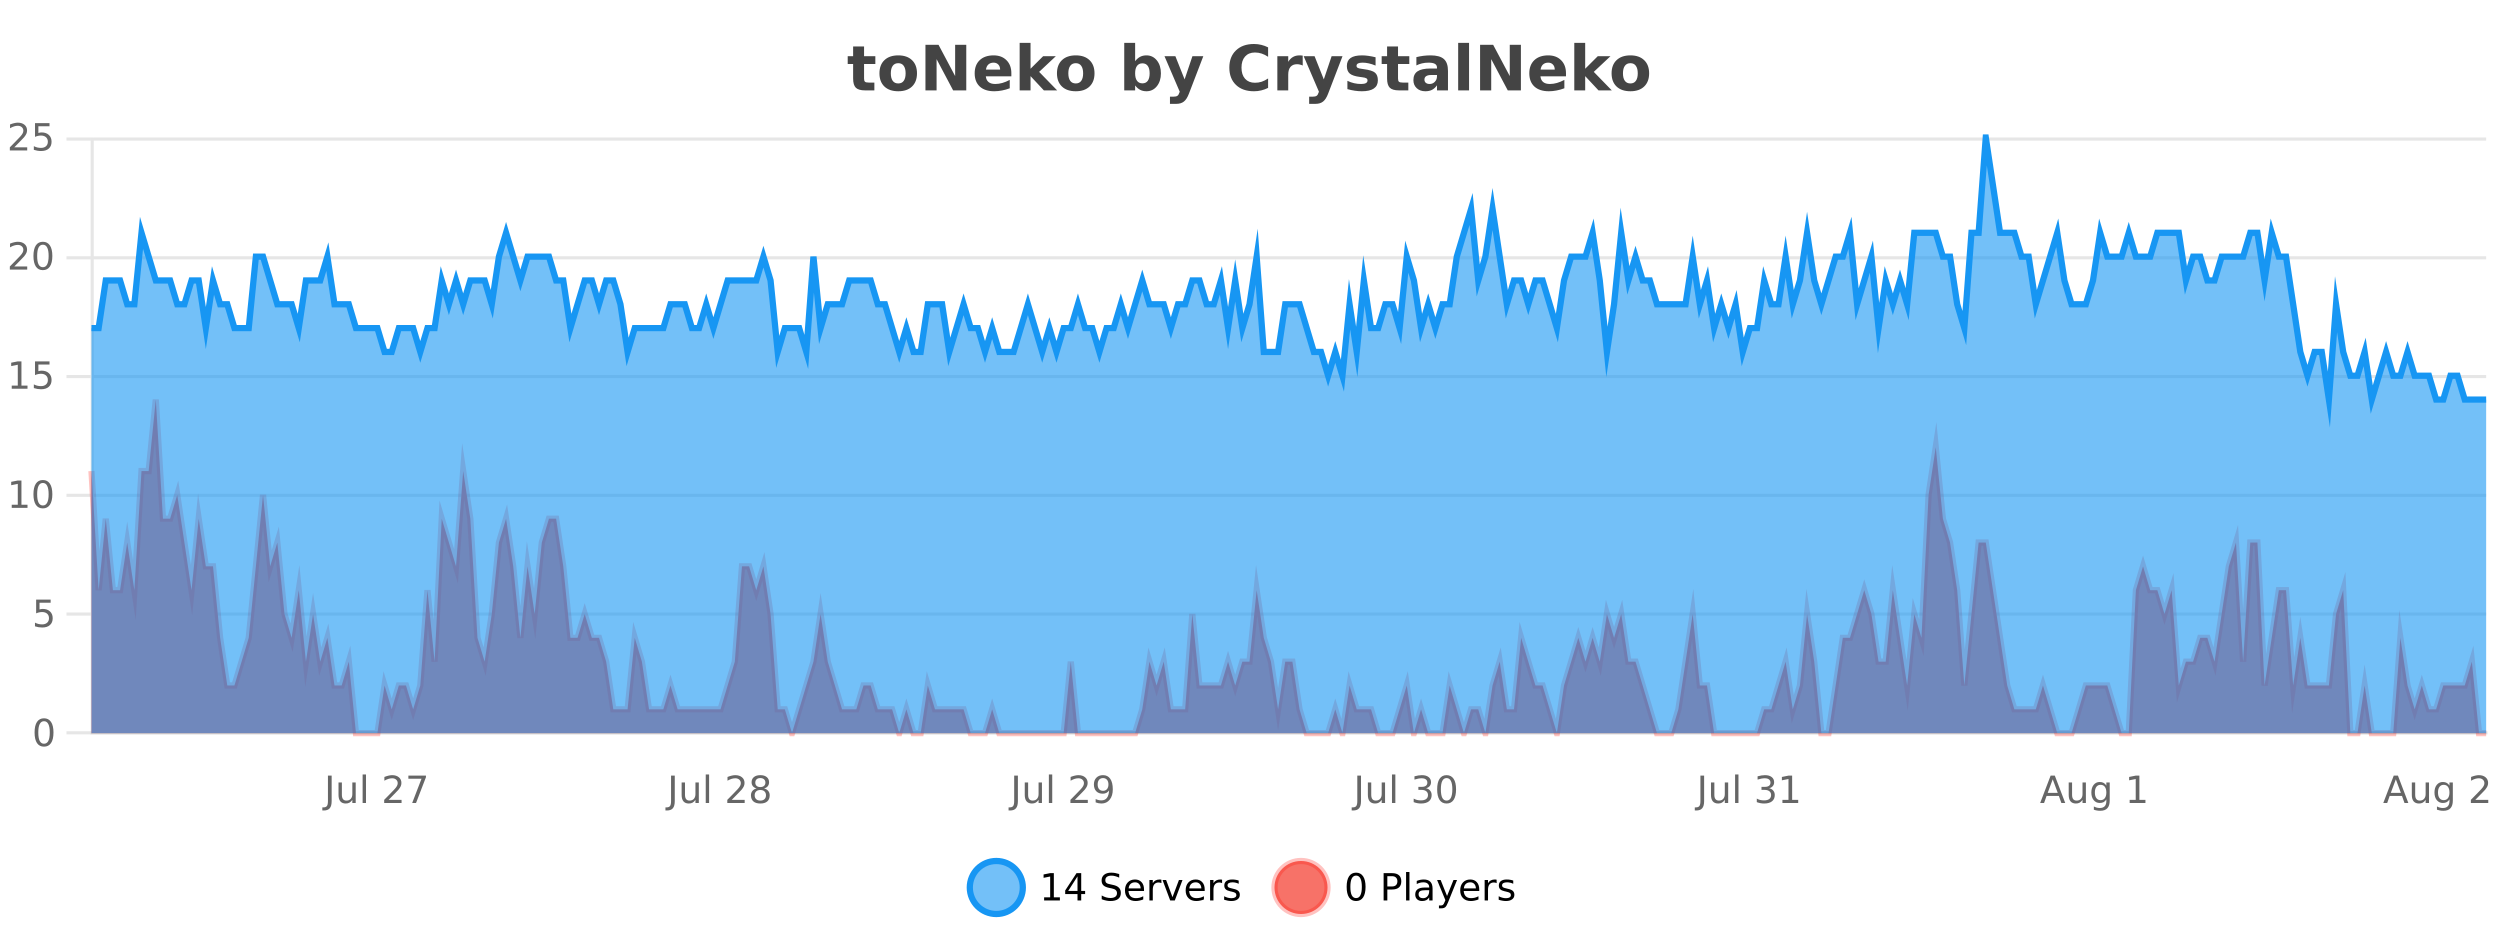 <?xml version="1.0" encoding="UTF-8"?>
<svg xmlns="http://www.w3.org/2000/svg" xmlns:xlink="http://www.w3.org/1999/xlink" width="800pt" height="300pt" viewBox="0 0 800 300" version="1.1">
<defs>
<clipPath id="clip1">
  <path d="M 282 263 L 356 263 L 356 300 L 282 300 Z M 282 263 "/>
</clipPath>
<clipPath id="clip2">
  <path d="M 379 263 L 454 263 L 454 300 L 379 300 Z M 379 263 "/>
</clipPath>
<clipPath id="clip3">
  <path d="M 29.27 127 L 795.57 127 L 795.57 234.602 L 29.27 234.602 Z M 29.27 127 "/>
</clipPath>
<clipPath id="clip4">
  <path d="M 28.27 99 L 796.57 99 L 796.57 235.602 L 28.27 235.602 Z M 28.27 99 "/>
</clipPath>
<clipPath id="clip5">
  <path d="M 29.27 44 L 795.57 44 L 795.57 234.602 L 29.27 234.602 Z M 29.27 44 "/>
</clipPath>
<clipPath id="clip6">
  <path d="M 28.27 43 L 796.57 43 L 796.57 157 L 28.27 157 Z M 28.27 43 "/>
</clipPath>
</defs>
<g id="surface4544671">
<rect x="0" y="0" width="800" height="300" style="fill:rgb(100%,100%,100%);fill-opacity:1;stroke:none;"/>
<path style="fill:none;stroke-width:1;stroke-linecap:butt;stroke-linejoin:miter;stroke:rgb(0%,0%,0%);stroke-opacity:0.098;stroke-miterlimit:10;" d="M 30 234.5 L 795.57 234.5 "/>
<path style="fill:none;stroke-width:1;stroke-linecap:butt;stroke-linejoin:miter;stroke:rgb(0%,0%,0%);stroke-opacity:0.098;stroke-miterlimit:10;" d="M 21.27 234.5 L 29 234.5 "/>
<path style="fill:none;stroke-width:1;stroke-linecap:butt;stroke-linejoin:miter;stroke:rgb(0%,0%,0%);stroke-opacity:0.098;stroke-miterlimit:10;" d="M 30 196.5 L 795.57 196.5 "/>
<path style="fill:none;stroke-width:1;stroke-linecap:butt;stroke-linejoin:miter;stroke:rgb(0%,0%,0%);stroke-opacity:0.098;stroke-miterlimit:10;" d="M 21.27 196.5 L 29 196.5 "/>
<path style="fill:none;stroke-width:1;stroke-linecap:butt;stroke-linejoin:miter;stroke:rgb(0%,0%,0%);stroke-opacity:0.098;stroke-miterlimit:10;" d="M 30 158.5 L 795.57 158.5 "/>
<path style="fill:none;stroke-width:1;stroke-linecap:butt;stroke-linejoin:miter;stroke:rgb(0%,0%,0%);stroke-opacity:0.098;stroke-miterlimit:10;" d="M 21.27 158.5 L 29 158.5 "/>
<path style="fill:none;stroke-width:1;stroke-linecap:butt;stroke-linejoin:miter;stroke:rgb(0%,0%,0%);stroke-opacity:0.098;stroke-miterlimit:10;" d="M 30 120.5 L 795.57 120.5 "/>
<path style="fill:none;stroke-width:1;stroke-linecap:butt;stroke-linejoin:miter;stroke:rgb(0%,0%,0%);stroke-opacity:0.098;stroke-miterlimit:10;" d="M 21.27 120.5 L 29 120.5 "/>
<path style="fill:none;stroke-width:1;stroke-linecap:butt;stroke-linejoin:miter;stroke:rgb(0%,0%,0%);stroke-opacity:0.098;stroke-miterlimit:10;" d="M 30 82.5 L 795.57 82.5 "/>
<path style="fill:none;stroke-width:1;stroke-linecap:butt;stroke-linejoin:miter;stroke:rgb(0%,0%,0%);stroke-opacity:0.098;stroke-miterlimit:10;" d="M 21.27 82.5 L 29 82.5 "/>
<path style="fill:none;stroke-width:1;stroke-linecap:butt;stroke-linejoin:miter;stroke:rgb(0%,0%,0%);stroke-opacity:0.098;stroke-miterlimit:10;" d="M 30 44.5 L 795.57 44.5 "/>
<path style="fill:none;stroke-width:1;stroke-linecap:butt;stroke-linejoin:miter;stroke:rgb(0%,0%,0%);stroke-opacity:0.098;stroke-miterlimit:10;" d="M 21.27 44.5 L 29 44.5 "/>
<path style=" stroke:none;fill-rule:nonzero;fill:rgb(9.02%,58.824%,95.294%);fill-opacity:0.6;" d="M 327.305 284 C 327.305 288.688 323.508 292.484 318.82 292.484 C 314.133 292.484 310.336 288.688 310.336 284 C 310.336 279.312 314.133 275.516 318.82 275.516 C 323.508 275.516 327.305 279.312 327.305 284 Z M 327.305 284 "/>
<g clip-path="url(#clip1)" clip-rule="nonzero">
<path style="fill:none;stroke-width:2;stroke-linecap:butt;stroke-linejoin:miter;stroke:rgb(9.02%,58.824%,95.294%);stroke-opacity:1;stroke-miterlimit:10;" d="M 327.305 284 C 327.305 288.688 323.508 292.484 318.82 292.484 C 314.133 292.484 310.336 288.688 310.336 284 C 310.336 279.312 314.133 275.516 318.82 275.516 C 323.508 275.516 327.305 279.312 327.305 284 Z M 327.305 284 "/>
</g>
<path style=" stroke:none;fill-rule:nonzero;fill:rgb(0%,0%,0%);fill-opacity:1;" d="M 334.117 287.156 L 336.055 287.156 L 336.055 280.484 L 333.945 280.906 L 333.945 279.828 L 336.039 279.406 L 337.227 279.406 L 337.227 287.156 L 339.164 287.156 L 339.164 288.156 L 334.117 288.156 Z M 344.801 280.438 L 341.816 285.109 L 344.801 285.109 Z M 344.488 279.406 L 345.988 279.406 L 345.988 285.109 L 347.238 285.109 L 347.238 286.094 L 345.988 286.094 L 345.988 288.156 L 344.801 288.156 L 344.801 286.094 L 340.863 286.094 L 340.863 284.953 Z M 358.141 279.688 L 358.141 280.844 C 357.691 280.637 357.266 280.48 356.859 280.375 C 356.461 280.262 356.082 280.203 355.719 280.203 C 355.07 280.203 354.57 280.328 354.219 280.578 C 353.875 280.828 353.703 281.188 353.703 281.656 C 353.703 282.043 353.816 282.336 354.047 282.531 C 354.273 282.73 354.719 282.887 355.375 283 L 356.078 283.156 C 356.961 283.324 357.613 283.621 358.031 284.047 C 358.457 284.465 358.672 285.027 358.672 285.734 C 358.672 286.59 358.383 287.234 357.812 287.672 C 357.25 288.109 356.414 288.328 355.312 288.328 C 354.906 288.328 354.469 288.281 354 288.188 C 353.531 288.094 353.047 287.953 352.547 287.766 L 352.547 286.547 C 353.023 286.82 353.492 287.023 353.953 287.156 C 354.422 287.293 354.875 287.359 355.312 287.359 C 355.988 287.359 356.508 287.23 356.875 286.969 C 357.25 286.699 357.438 286.32 357.438 285.828 C 357.438 285.402 357.301 285.07 357.031 284.828 C 356.77 284.578 356.336 284.398 355.734 284.281 L 355.016 284.141 C 354.129 283.965 353.488 283.688 353.094 283.312 C 352.707 282.938 352.516 282.418 352.516 281.75 C 352.516 280.969 352.785 280.359 353.328 279.922 C 353.867 279.477 354.617 279.25 355.578 279.25 C 355.992 279.25 356.41 279.289 356.828 279.359 C 357.254 279.434 357.691 279.543 358.141 279.688 Z M 366.086 284.609 L 366.086 285.125 L 361.117 285.125 C 361.168 285.875 361.391 286.445 361.789 286.828 C 362.195 287.215 362.75 287.406 363.461 287.406 C 363.875 287.406 364.277 287.359 364.664 287.266 C 365.059 287.164 365.449 287.008 365.836 286.797 L 365.836 287.828 C 365.438 287.984 365.039 288.105 364.633 288.188 C 364.227 288.281 363.812 288.328 363.398 288.328 C 362.355 288.328 361.527 288.027 360.914 287.422 C 360.297 286.809 359.992 285.98 359.992 284.938 C 359.992 283.867 360.281 283.016 360.867 282.391 C 361.449 281.758 362.23 281.438 363.211 281.438 C 364.094 281.438 364.793 281.727 365.305 282.297 C 365.824 282.859 366.086 283.633 366.086 284.609 Z M 365.008 284.281 C 364.996 283.699 364.828 283.23 364.508 282.875 C 364.184 282.523 363.758 282.344 363.227 282.344 C 362.621 282.344 362.137 282.516 361.773 282.859 C 361.418 283.203 361.215 283.684 361.164 284.297 Z M 371.656 282.594 C 371.531 282.531 371.395 282.484 371.25 282.453 C 371.113 282.414 370.957 282.391 370.781 282.391 C 370.176 282.391 369.707 282.59 369.375 282.984 C 369.051 283.383 368.891 283.953 368.891 284.703 L 368.891 288.156 L 367.812 288.156 L 367.812 281.594 L 368.891 281.594 L 368.891 282.609 C 369.117 282.215 369.414 281.922 369.781 281.734 C 370.145 281.539 370.586 281.438 371.109 281.438 C 371.18 281.438 371.258 281.445 371.344 281.453 C 371.438 281.465 371.535 281.48 371.641 281.5 Z M 372.012 281.594 L 373.152 281.594 L 375.199 287.094 L 377.262 281.594 L 378.402 281.594 L 375.934 288.156 L 374.465 288.156 Z M 385.504 284.609 L 385.504 285.125 L 380.535 285.125 C 380.586 285.875 380.809 286.445 381.207 286.828 C 381.613 287.215 382.168 287.406 382.879 287.406 C 383.293 287.406 383.695 287.359 384.082 287.266 C 384.477 287.164 384.867 287.008 385.254 286.797 L 385.254 287.828 C 384.855 287.984 384.457 288.105 384.051 288.188 C 383.645 288.281 383.23 288.328 382.816 288.328 C 381.773 288.328 380.945 288.027 380.332 287.422 C 379.715 286.809 379.41 285.98 379.41 284.938 C 379.41 283.867 379.699 283.016 380.285 282.391 C 380.867 281.758 381.648 281.438 382.629 281.438 C 383.512 281.438 384.211 281.727 384.723 282.297 C 385.242 282.859 385.504 283.633 385.504 284.609 Z M 384.426 284.281 C 384.414 283.699 384.246 283.23 383.926 282.875 C 383.602 282.523 383.176 282.344 382.645 282.344 C 382.039 282.344 381.555 282.516 381.191 282.859 C 380.836 283.203 380.633 283.684 380.582 284.297 Z M 391.074 282.594 C 390.949 282.531 390.812 282.484 390.668 282.453 C 390.531 282.414 390.375 282.391 390.199 282.391 C 389.594 282.391 389.125 282.59 388.793 282.984 C 388.469 283.383 388.309 283.953 388.309 284.703 L 388.309 288.156 L 387.23 288.156 L 387.23 281.594 L 388.309 281.594 L 388.309 282.609 C 388.535 282.215 388.832 281.922 389.199 281.734 C 389.562 281.539 390.004 281.438 390.527 281.438 C 390.598 281.438 390.676 281.445 390.762 281.453 C 390.855 281.465 390.953 281.48 391.059 281.5 Z M 396.383 281.781 L 396.383 282.812 C 396.078 282.656 395.762 282.543 395.43 282.469 C 395.105 282.387 394.766 282.344 394.414 282.344 C 393.883 282.344 393.48 282.43 393.211 282.594 C 392.938 282.75 392.805 282.996 392.805 283.328 C 392.805 283.578 392.898 283.777 393.086 283.922 C 393.281 284.059 393.672 284.188 394.258 284.312 L 394.617 284.406 C 395.387 284.562 395.934 284.793 396.258 285.094 C 396.578 285.398 396.742 285.812 396.742 286.344 C 396.742 286.961 396.496 287.445 396.008 287.797 C 395.527 288.152 394.867 288.328 394.023 288.328 C 393.668 288.328 393.297 288.289 392.914 288.219 C 392.539 288.156 392.141 288.059 391.727 287.922 L 391.727 286.797 C 392.121 287.008 392.512 287.164 392.898 287.266 C 393.281 287.371 393.668 287.422 394.055 287.422 C 394.555 287.422 394.938 287.34 395.211 287.172 C 395.492 286.996 395.633 286.746 395.633 286.422 C 395.633 286.133 395.531 285.906 395.336 285.75 C 395.137 285.594 394.703 285.445 394.039 285.297 L 393.664 285.219 C 392.996 285.074 392.512 284.855 392.211 284.562 C 391.918 284.273 391.773 283.875 391.773 283.375 C 391.773 282.75 391.992 282.273 392.43 281.938 C 392.867 281.605 393.484 281.438 394.289 281.438 C 394.684 281.438 395.059 281.469 395.414 281.531 C 395.766 281.586 396.09 281.668 396.383 281.781 Z M 328.82 277.016 "/>
<path style=" stroke:none;fill-rule:nonzero;fill:rgb(96.863%,44.706%,40.784%);fill-opacity:1;" d="M 424.809 284 C 424.809 288.688 421.008 292.484 416.32 292.484 C 411.637 292.484 407.836 288.688 407.836 284 C 407.836 279.312 411.637 275.516 416.32 275.516 C 421.008 275.516 424.809 279.312 424.809 284 Z M 424.809 284 "/>
<g clip-path="url(#clip2)" clip-rule="nonzero">
<path style="fill:none;stroke-width:2;stroke-linecap:butt;stroke-linejoin:miter;stroke:rgb(100%,4.706%,0%);stroke-opacity:0.247;stroke-miterlimit:10;" d="M 424.809 284 C 424.809 288.688 421.008 292.484 416.32 292.484 C 411.637 292.484 407.836 288.688 407.836 284 C 407.836 279.312 411.637 275.516 416.32 275.516 C 421.008 275.516 424.809 279.312 424.809 284 Z M 424.809 284 "/>
</g>
<path style=" stroke:none;fill-rule:nonzero;fill:rgb(0%,0%,0%);fill-opacity:1;" d="M 433.945 280.188 C 433.34 280.188 432.883 280.492 432.57 281.094 C 432.266 281.688 432.117 282.59 432.117 283.797 C 432.117 284.996 432.266 285.898 432.57 286.5 C 432.883 287.094 433.34 287.391 433.945 287.391 C 434.559 287.391 435.016 287.094 435.32 286.5 C 435.633 285.898 435.789 284.996 435.789 283.797 C 435.789 282.59 435.633 281.688 435.32 281.094 C 435.016 280.492 434.559 280.188 433.945 280.188 Z M 433.945 279.25 C 434.922 279.25 435.672 279.641 436.195 280.422 C 436.715 281.195 436.977 282.32 436.977 283.797 C 436.977 285.266 436.715 286.391 436.195 287.172 C 435.672 287.945 434.922 288.328 433.945 288.328 C 432.965 288.328 432.215 287.945 431.695 287.172 C 431.184 286.391 430.93 285.266 430.93 283.797 C 430.93 282.32 431.184 281.195 431.695 280.422 C 432.215 279.641 432.965 279.25 433.945 279.25 Z M 443.945 280.375 L 443.945 283.672 L 445.43 283.672 C 445.98 283.672 446.406 283.531 446.711 283.25 C 447.012 282.961 447.164 282.547 447.164 282.016 C 447.164 281.496 447.012 281.094 446.711 280.812 C 446.406 280.523 445.98 280.375 445.43 280.375 Z M 442.758 279.406 L 445.43 279.406 C 446.418 279.406 447.164 279.633 447.664 280.078 C 448.164 280.516 448.414 281.164 448.414 282.016 C 448.414 282.883 448.164 283.539 447.664 283.984 C 447.164 284.422 446.418 284.641 445.43 284.641 L 443.945 284.641 L 443.945 288.156 L 442.758 288.156 Z M 449.945 279.031 L 451.023 279.031 L 451.023 288.156 L 449.945 288.156 Z M 456.266 284.859 C 455.398 284.859 454.797 284.961 454.453 285.156 C 454.117 285.355 453.953 285.695 453.953 286.172 C 453.953 286.559 454.078 286.867 454.328 287.094 C 454.586 287.312 454.93 287.422 455.359 287.422 C 455.961 287.422 456.441 287.215 456.797 286.797 C 457.16 286.371 457.344 285.805 457.344 285.094 L 457.344 284.859 Z M 458.422 284.406 L 458.422 288.156 L 457.344 288.156 L 457.344 287.156 C 457.094 287.555 456.785 287.852 456.422 288.047 C 456.055 288.234 455.609 288.328 455.078 288.328 C 454.398 288.328 453.863 288.141 453.469 287.766 C 453.07 287.383 452.875 286.875 452.875 286.25 C 452.875 285.512 453.117 284.953 453.609 284.578 C 454.109 284.203 454.848 284.016 455.828 284.016 L 457.344 284.016 L 457.344 283.906 C 457.344 283.406 457.176 283.023 456.844 282.75 C 456.52 282.48 456.066 282.344 455.484 282.344 C 455.109 282.344 454.738 282.391 454.375 282.484 C 454.02 282.578 453.68 282.715 453.359 282.891 L 453.359 281.891 C 453.754 281.734 454.133 281.621 454.5 281.547 C 454.875 281.477 455.238 281.438 455.594 281.438 C 456.539 281.438 457.25 281.684 457.719 282.172 C 458.188 282.664 458.422 283.406 458.422 284.406 Z M 463.367 288.766 C 463.062 289.547 462.766 290.055 462.477 290.297 C 462.184 290.535 461.797 290.656 461.32 290.656 L 460.461 290.656 L 460.461 289.75 L 461.086 289.75 C 461.387 289.75 461.617 289.676 461.773 289.531 C 461.938 289.395 462.121 289.066 462.32 288.547 L 462.523 288.047 L 459.867 281.594 L 461.008 281.594 L 463.055 286.719 L 465.117 281.594 L 466.258 281.594 Z M 473.359 284.609 L 473.359 285.125 L 468.391 285.125 C 468.441 285.875 468.664 286.445 469.062 286.828 C 469.469 287.215 470.023 287.406 470.734 287.406 C 471.148 287.406 471.551 287.359 471.938 287.266 C 472.332 287.164 472.723 287.008 473.109 286.797 L 473.109 287.828 C 472.711 287.984 472.312 288.105 471.906 288.188 C 471.5 288.281 471.086 288.328 470.672 288.328 C 469.629 288.328 468.801 288.027 468.188 287.422 C 467.57 286.809 467.266 285.98 467.266 284.938 C 467.266 283.867 467.555 283.016 468.141 282.391 C 468.723 281.758 469.504 281.438 470.484 281.438 C 471.367 281.438 472.066 281.727 472.578 282.297 C 473.098 282.859 473.359 283.633 473.359 284.609 Z M 472.281 284.281 C 472.27 283.699 472.102 283.23 471.781 282.875 C 471.457 282.523 471.031 282.344 470.5 282.344 C 469.895 282.344 469.41 282.516 469.047 282.859 C 468.691 283.203 468.488 283.684 468.438 284.297 Z M 478.93 282.594 C 478.805 282.531 478.668 282.484 478.523 282.453 C 478.387 282.414 478.23 282.391 478.055 282.391 C 477.449 282.391 476.98 282.59 476.648 282.984 C 476.324 283.383 476.164 283.953 476.164 284.703 L 476.164 288.156 L 475.086 288.156 L 475.086 281.594 L 476.164 281.594 L 476.164 282.609 C 476.391 282.215 476.688 281.922 477.055 281.734 C 477.418 281.539 477.859 281.438 478.383 281.438 C 478.453 281.438 478.531 281.445 478.617 281.453 C 478.711 281.465 478.809 281.48 478.914 281.5 Z M 484.238 281.781 L 484.238 282.812 C 483.934 282.656 483.617 282.543 483.285 282.469 C 482.961 282.387 482.621 282.344 482.27 282.344 C 481.738 282.344 481.336 282.43 481.066 282.594 C 480.793 282.75 480.66 282.996 480.66 283.328 C 480.66 283.578 480.754 283.777 480.941 283.922 C 481.137 284.059 481.527 284.188 482.113 284.312 L 482.473 284.406 C 483.242 284.562 483.789 284.793 484.113 285.094 C 484.434 285.398 484.598 285.812 484.598 286.344 C 484.598 286.961 484.352 287.445 483.863 287.797 C 483.383 288.152 482.723 288.328 481.879 288.328 C 481.523 288.328 481.152 288.289 480.77 288.219 C 480.395 288.156 479.996 288.059 479.582 287.922 L 479.582 286.797 C 479.977 287.008 480.367 287.164 480.754 287.266 C 481.137 287.371 481.523 287.422 481.91 287.422 C 482.41 287.422 482.793 287.34 483.066 287.172 C 483.348 286.996 483.488 286.746 483.488 286.422 C 483.488 286.133 483.387 285.906 483.191 285.75 C 482.992 285.594 482.559 285.445 481.895 285.297 L 481.52 285.219 C 480.852 285.074 480.367 284.855 480.066 284.562 C 479.773 284.273 479.629 283.875 479.629 283.375 C 479.629 282.75 479.848 282.273 480.285 281.938 C 480.723 281.605 481.34 281.438 482.145 281.438 C 482.539 281.438 482.914 281.469 483.27 281.531 C 483.621 281.586 483.945 281.668 484.238 281.781 Z M 426.32 277.016 "/>
<path style=" stroke:none;fill-rule:nonzero;fill:rgb(26.667%,26.667%,26.667%);fill-opacity:1;" d="M 276.5 14.875 L 276.5 17.984 L 280.109 17.984 L 280.109 20.484 L 276.5 20.484 L 276.5 25.125 C 276.5 25.637 276.598 25.98 276.797 26.156 C 277.004 26.336 277.406 26.422 278 26.422 L 279.797 26.422 L 279.797 28.922 L 276.797 28.922 C 275.422 28.922 274.441 28.637 273.859 28.062 C 273.285 27.48 273 26.5 273 25.125 L 273 20.484 L 271.266 20.484 L 271.266 17.984 L 273 17.984 L 273 14.875 Z M 287.453 20.219 C 286.672 20.219 286.078 20.5 285.672 21.062 C 285.266 21.617 285.062 22.418 285.062 23.469 C 285.062 24.512 285.266 25.312 285.672 25.875 C 286.078 26.43 286.672 26.703 287.453 26.703 C 288.211 26.703 288.789 26.43 289.188 25.875 C 289.594 25.312 289.797 24.512 289.797 23.469 C 289.797 22.418 289.594 21.617 289.188 21.062 C 288.789 20.5 288.211 20.219 287.453 20.219 Z M 287.453 17.719 C 289.328 17.719 290.789 18.23 291.844 19.25 C 292.906 20.262 293.438 21.668 293.438 23.469 C 293.438 25.262 292.906 26.668 291.844 27.688 C 290.789 28.699 289.328 29.203 287.453 29.203 C 285.555 29.203 284.078 28.699 283.016 27.688 C 281.953 26.668 281.422 25.262 281.422 23.469 C 281.422 21.668 281.953 20.262 283.016 19.25 C 284.078 18.23 285.555 17.719 287.453 17.719 Z M 296.145 14.344 L 300.332 14.344 L 305.645 24.344 L 305.645 14.344 L 309.207 14.344 L 309.207 28.922 L 305.004 28.922 L 299.707 18.922 L 299.707 28.922 L 296.145 28.922 Z M 323.633 23.422 L 323.633 24.422 L 315.461 24.422 C 315.543 25.246 315.84 25.859 316.352 26.266 C 316.859 26.672 317.57 26.875 318.477 26.875 C 319.215 26.875 319.969 26.766 320.742 26.547 C 321.512 26.328 322.305 26 323.117 25.562 L 323.117 28.25 C 322.293 28.562 321.465 28.797 320.633 28.953 C 319.809 29.117 318.984 29.203 318.164 29.203 C 316.184 29.203 314.641 28.703 313.539 27.703 C 312.445 26.695 311.898 25.281 311.898 23.469 C 311.898 21.68 312.434 20.273 313.508 19.25 C 314.59 18.23 316.074 17.719 317.961 17.719 C 319.68 17.719 321.055 18.242 322.086 19.281 C 323.117 20.312 323.633 21.695 323.633 23.422 Z M 320.039 22.266 C 320.039 21.602 319.844 21.062 319.461 20.656 C 319.074 20.25 318.57 20.047 317.945 20.047 C 317.266 20.047 316.715 20.242 316.289 20.625 C 315.871 21 315.609 21.547 315.508 22.266 Z M 326.289 13.719 L 329.773 13.719 L 329.773 22 L 333.805 17.984 L 337.867 17.984 L 332.523 23 L 338.289 28.922 L 334.039 28.922 L 329.773 24.359 L 329.773 28.922 L 326.289 28.922 Z M 344.258 20.219 C 343.477 20.219 342.883 20.5 342.477 21.062 C 342.07 21.617 341.867 22.418 341.867 23.469 C 341.867 24.512 342.07 25.312 342.477 25.875 C 342.883 26.43 343.477 26.703 344.258 26.703 C 345.016 26.703 345.594 26.43 345.992 25.875 C 346.398 25.312 346.602 24.512 346.602 23.469 C 346.602 22.418 346.398 21.617 345.992 21.062 C 345.594 20.5 345.016 20.219 344.258 20.219 Z M 344.258 17.719 C 346.133 17.719 347.594 18.23 348.648 19.25 C 349.711 20.262 350.242 21.668 350.242 23.469 C 350.242 25.262 349.711 26.668 348.648 27.688 C 347.594 28.699 346.133 29.203 344.258 29.203 C 342.359 29.203 340.883 28.699 339.82 27.688 C 338.758 26.668 338.227 25.262 338.227 23.469 C 338.227 21.668 338.758 20.262 339.82 19.25 C 340.883 18.23 342.359 17.719 344.258 17.719 Z M 365.57 26.672 C 366.32 26.672 366.891 26.402 367.289 25.859 C 367.684 25.309 367.883 24.512 367.883 23.469 C 367.883 22.43 367.684 21.637 367.289 21.094 C 366.891 20.543 366.32 20.266 365.57 20.266 C 364.82 20.266 364.242 20.543 363.836 21.094 C 363.438 21.637 363.242 22.43 363.242 23.469 C 363.242 24.5 363.438 25.293 363.836 25.844 C 364.242 26.398 364.82 26.672 365.57 26.672 Z M 363.242 19.578 C 363.73 18.945 364.266 18.477 364.852 18.172 C 365.434 17.871 366.105 17.719 366.867 17.719 C 368.219 17.719 369.328 18.258 370.195 19.328 C 371.059 20.402 371.492 21.781 371.492 23.469 C 371.492 25.148 371.059 26.523 370.195 27.594 C 369.328 28.668 368.219 29.203 366.867 29.203 C 366.105 29.203 365.434 29.051 364.852 28.75 C 364.266 28.449 363.73 27.98 363.242 27.344 L 363.242 28.922 L 359.758 28.922 L 359.758 13.719 L 363.242 13.719 Z M 372.637 17.984 L 376.121 17.984 L 379.074 25.406 L 381.574 17.984 L 385.059 17.984 L 380.465 29.953 C 380.004 31.172 379.465 32.02 378.84 32.5 C 378.223 32.988 377.418 33.234 376.418 33.234 L 374.387 33.234 L 374.387 30.938 L 375.48 30.938 C 376.074 30.938 376.504 30.844 376.777 30.656 C 377.047 30.469 377.254 30.129 377.402 29.641 L 377.512 29.344 Z M 405.793 28.125 C 405.094 28.48 404.371 28.746 403.621 28.922 C 402.879 29.109 402.098 29.203 401.277 29.203 C 398.848 29.203 396.926 28.527 395.512 27.172 C 394.094 25.809 393.387 23.965 393.387 21.641 C 393.387 19.32 394.094 17.48 395.512 16.125 C 396.926 14.762 398.848 14.078 401.277 14.078 C 402.098 14.078 402.879 14.172 403.621 14.359 C 404.371 14.539 405.094 14.805 405.793 15.156 L 405.793 18.172 C 405.094 17.703 404.406 17.359 403.73 17.141 C 403.051 16.914 402.34 16.797 401.59 16.797 C 400.246 16.797 399.188 17.23 398.418 18.094 C 397.656 18.949 397.277 20.133 397.277 21.641 C 397.277 23.152 397.656 24.34 398.418 25.203 C 399.188 26.059 400.246 26.484 401.59 26.484 C 402.34 26.484 403.051 26.375 403.73 26.156 C 404.406 25.93 405.094 25.578 405.793 25.109 Z M 416.875 20.969 C 416.562 20.824 416.254 20.719 415.953 20.656 C 415.648 20.586 415.348 20.547 415.047 20.547 C 414.141 20.547 413.441 20.836 412.953 21.406 C 412.473 21.98 412.234 22.805 412.234 23.875 L 412.234 28.922 L 408.75 28.922 L 408.75 17.984 L 412.234 17.984 L 412.234 19.781 C 412.68 19.062 413.195 18.543 413.781 18.219 C 414.363 17.887 415.062 17.719 415.875 17.719 C 416 17.719 416.129 17.727 416.266 17.734 C 416.398 17.746 416.598 17.766 416.859 17.797 Z M 417.18 17.984 L 420.664 17.984 L 423.617 25.406 L 426.117 17.984 L 429.602 17.984 L 425.008 29.953 C 424.547 31.172 424.008 32.02 423.383 32.5 C 422.766 32.988 421.961 33.234 420.961 33.234 L 418.93 33.234 L 418.93 30.938 L 420.023 30.938 C 420.617 30.938 421.047 30.844 421.32 30.656 C 421.59 30.469 421.797 30.129 421.945 29.641 L 422.055 29.344 Z M 440.184 18.328 L 440.184 20.984 C 439.441 20.672 438.723 20.438 438.027 20.281 C 437.328 20.125 436.668 20.047 436.043 20.047 C 435.387 20.047 434.895 20.133 434.574 20.297 C 434.25 20.465 434.09 20.719 434.09 21.062 C 434.09 21.344 434.207 21.559 434.449 21.703 C 434.699 21.852 435.137 21.961 435.762 22.031 L 436.387 22.125 C 438.176 22.355 439.379 22.73 439.996 23.25 C 440.609 23.773 440.918 24.59 440.918 25.703 C 440.918 26.871 440.484 27.746 439.621 28.328 C 438.766 28.914 437.488 29.203 435.793 29.203 C 435.062 29.203 434.312 29.145 433.543 29.031 C 432.77 28.918 431.98 28.746 431.168 28.516 L 431.168 25.859 C 431.863 26.203 432.578 26.461 433.309 26.625 C 434.035 26.793 434.781 26.875 435.543 26.875 C 436.23 26.875 436.746 26.781 437.09 26.594 C 437.434 26.406 437.605 26.125 437.605 25.75 C 437.605 25.438 437.484 25.211 437.246 25.062 C 437.004 24.906 436.531 24.789 435.824 24.703 L 435.215 24.625 C 433.652 24.43 432.559 24.07 431.934 23.547 C 431.309 23.016 430.996 22.215 430.996 21.141 C 430.996 19.984 431.391 19.125 432.184 18.562 C 432.984 18 434.203 17.719 435.84 17.719 C 436.484 17.719 437.16 17.773 437.871 17.875 C 438.578 17.969 439.348 18.121 440.184 18.328 Z M 447.367 14.875 L 447.367 17.984 L 450.977 17.984 L 450.977 20.484 L 447.367 20.484 L 447.367 25.125 C 447.367 25.637 447.465 25.98 447.664 26.156 C 447.871 26.336 448.273 26.422 448.867 26.422 L 450.664 26.422 L 450.664 28.922 L 447.664 28.922 C 446.289 28.922 445.309 28.637 444.727 28.062 C 444.152 27.48 443.867 26.5 443.867 25.125 L 443.867 20.484 L 442.133 20.484 L 442.133 17.984 L 443.867 17.984 L 443.867 14.875 Z M 458.008 24 C 457.277 24 456.73 24.125 456.367 24.375 C 456 24.617 455.82 24.98 455.82 25.469 C 455.82 25.906 455.965 26.25 456.258 26.5 C 456.559 26.75 456.969 26.875 457.492 26.875 C 458.148 26.875 458.699 26.641 459.148 26.172 C 459.605 25.703 459.836 25.117 459.836 24.406 L 459.836 24 Z M 463.352 22.688 L 463.352 28.922 L 459.836 28.922 L 459.836 27.297 C 459.367 27.965 458.836 28.449 458.242 28.75 C 457.656 29.051 456.945 29.203 456.102 29.203 C 454.977 29.203 454.059 28.875 453.352 28.219 C 452.641 27.555 452.289 26.695 452.289 25.641 C 452.289 24.359 452.727 23.422 453.602 22.828 C 454.484 22.227 455.875 21.922 457.773 21.922 L 459.836 21.922 L 459.836 21.641 C 459.836 21.09 459.617 20.688 459.18 20.438 C 458.742 20.18 458.059 20.047 457.133 20.047 C 456.383 20.047 455.684 20.125 455.039 20.281 C 454.391 20.43 453.793 20.648 453.242 20.938 L 453.242 18.281 C 453.992 18.094 454.742 17.953 455.492 17.859 C 456.25 17.766 457.012 17.719 457.773 17.719 C 459.742 17.719 461.164 18.109 462.039 18.891 C 462.914 19.664 463.352 20.93 463.352 22.688 Z M 466.613 13.719 L 470.098 13.719 L 470.098 28.922 L 466.613 28.922 Z M 473.625 14.344 L 477.812 14.344 L 483.125 24.344 L 483.125 14.344 L 486.688 14.344 L 486.688 28.922 L 482.484 28.922 L 477.188 18.922 L 477.188 28.922 L 473.625 28.922 Z M 501.113 23.422 L 501.113 24.422 L 492.941 24.422 C 493.023 25.246 493.32 25.859 493.832 26.266 C 494.34 26.672 495.051 26.875 495.957 26.875 C 496.695 26.875 497.449 26.766 498.223 26.547 C 498.992 26.328 499.785 26 500.598 25.562 L 500.598 28.25 C 499.773 28.562 498.945 28.797 498.113 28.953 C 497.289 29.117 496.465 29.203 495.645 29.203 C 493.664 29.203 492.121 28.703 491.02 27.703 C 489.926 26.695 489.379 25.281 489.379 23.469 C 489.379 21.68 489.914 20.273 490.988 19.25 C 492.07 18.23 493.555 17.719 495.441 17.719 C 497.16 17.719 498.535 18.242 499.566 19.281 C 500.598 20.312 501.113 21.695 501.113 23.422 Z M 497.52 22.266 C 497.52 21.602 497.324 21.062 496.941 20.656 C 496.555 20.25 496.051 20.047 495.426 20.047 C 494.746 20.047 494.195 20.242 493.77 20.625 C 493.352 21 493.09 21.547 492.988 22.266 Z M 503.773 13.719 L 507.258 13.719 L 507.258 22 L 511.289 17.984 L 515.352 17.984 L 510.008 23 L 515.773 28.922 L 511.523 28.922 L 507.258 24.359 L 507.258 28.922 L 503.773 28.922 Z M 521.738 20.219 C 520.957 20.219 520.363 20.5 519.957 21.062 C 519.551 21.617 519.348 22.418 519.348 23.469 C 519.348 24.512 519.551 25.312 519.957 25.875 C 520.363 26.43 520.957 26.703 521.738 26.703 C 522.496 26.703 523.074 26.43 523.473 25.875 C 523.879 25.312 524.082 24.512 524.082 23.469 C 524.082 22.418 523.879 21.617 523.473 21.062 C 523.074 20.5 522.496 20.219 521.738 20.219 Z M 521.738 17.719 C 523.613 17.719 525.074 18.23 526.129 19.25 C 527.191 20.262 527.723 21.668 527.723 23.469 C 527.723 25.262 527.191 26.668 526.129 27.688 C 525.074 28.699 523.613 29.203 521.738 29.203 C 519.84 29.203 518.363 28.699 517.301 27.688 C 516.238 26.668 515.707 25.262 515.707 23.469 C 515.707 21.668 516.238 20.262 517.301 19.25 C 518.363 18.23 519.84 17.719 521.738 17.719 Z M 271 10.359 "/>
<path style="fill:none;stroke-width:1;stroke-linecap:butt;stroke-linejoin:miter;stroke:rgb(0%,0%,0%);stroke-opacity:0.098;stroke-miterlimit:10;" d="M 29 234.5 L 796 234.5 "/>
<path style=" stroke:none;fill-rule:nonzero;fill:rgb(40%,40%,40%);fill-opacity:1;" d="M 104.941 248.203 L 106.129 248.203 L 106.129 256.344 C 106.129 257.395 105.926 258.16 105.52 258.641 C 105.121 259.117 104.48 259.359 103.598 259.359 L 103.145 259.359 L 103.145 258.359 L 103.52 258.359 C 104.039 258.359 104.402 258.211 104.613 257.922 C 104.832 257.629 104.941 257.102 104.941 256.344 Z M 108.324 254.359 L 108.324 250.391 L 109.402 250.391 L 109.402 254.328 C 109.402 254.945 109.52 255.406 109.762 255.719 C 110.012 256.031 110.375 256.188 110.855 256.188 C 111.438 256.188 111.895 256.008 112.23 255.641 C 112.574 255.266 112.746 254.758 112.746 254.109 L 112.746 250.391 L 113.824 250.391 L 113.824 256.953 L 112.746 256.953 L 112.746 255.938 C 112.484 256.344 112.184 256.648 111.84 256.844 C 111.496 257.031 111.094 257.125 110.637 257.125 C 109.875 257.125 109.297 256.891 108.902 256.422 C 108.516 255.953 108.324 255.266 108.324 254.359 Z M 111.043 250.234 Z M 116.039 247.828 L 117.117 247.828 L 117.117 256.953 L 116.039 256.953 Z M 124.359 255.953 L 128.5 255.953 L 128.5 256.953 L 122.938 256.953 L 122.938 255.953 C 123.383 255.496 123.992 254.875 124.766 254.094 C 125.547 253.305 126.035 252.793 126.234 252.562 C 126.617 252.148 126.883 251.793 127.031 251.5 C 127.188 251.199 127.266 250.906 127.266 250.625 C 127.266 250.156 127.098 249.777 126.766 249.484 C 126.441 249.195 126.02 249.047 125.5 249.047 C 125.125 249.047 124.727 249.109 124.312 249.234 C 123.906 249.359 123.469 249.559 123 249.828 L 123 248.625 C 123.477 248.438 123.922 248.297 124.328 248.203 C 124.742 248.102 125.125 248.047 125.469 248.047 C 126.375 248.047 127.098 248.277 127.641 248.734 C 128.18 249.184 128.453 249.789 128.453 250.547 C 128.453 250.902 128.383 251.242 128.25 251.562 C 128.113 251.887 127.867 252.266 127.516 252.703 C 127.41 252.82 127.098 253.148 126.578 253.688 C 126.055 254.23 125.316 254.984 124.359 255.953 Z M 130.68 248.203 L 136.305 248.203 L 136.305 248.703 L 133.133 256.953 L 131.898 256.953 L 134.883 249.203 L 130.68 249.203 Z M 103.77 245.816 "/>
<path style=" stroke:none;fill-rule:nonzero;fill:rgb(40%,40%,40%);fill-opacity:1;" d="M 214.738 248.203 L 215.926 248.203 L 215.926 256.344 C 215.926 257.395 215.723 258.16 215.316 258.641 C 214.918 259.117 214.277 259.359 213.395 259.359 L 212.941 259.359 L 212.941 258.359 L 213.316 258.359 C 213.836 258.359 214.199 258.211 214.41 257.922 C 214.629 257.629 214.738 257.102 214.738 256.344 Z M 218.121 254.359 L 218.121 250.391 L 219.199 250.391 L 219.199 254.328 C 219.199 254.945 219.316 255.406 219.559 255.719 C 219.809 256.031 220.172 256.188 220.652 256.188 C 221.234 256.188 221.691 256.008 222.027 255.641 C 222.371 255.266 222.543 254.758 222.543 254.109 L 222.543 250.391 L 223.621 250.391 L 223.621 256.953 L 222.543 256.953 L 222.543 255.938 C 222.281 256.344 221.98 256.648 221.637 256.844 C 221.293 257.031 220.891 257.125 220.434 257.125 C 219.672 257.125 219.094 256.891 218.699 256.422 C 218.312 255.953 218.121 255.266 218.121 254.359 Z M 220.84 250.234 Z M 225.836 247.828 L 226.914 247.828 L 226.914 256.953 L 225.836 256.953 Z M 234.156 255.953 L 238.297 255.953 L 238.297 256.953 L 232.734 256.953 L 232.734 255.953 C 233.18 255.496 233.789 254.875 234.562 254.094 C 235.344 253.305 235.832 252.793 236.031 252.562 C 236.414 252.148 236.68 251.793 236.828 251.5 C 236.984 251.199 237.062 250.906 237.062 250.625 C 237.062 250.156 236.895 249.777 236.562 249.484 C 236.238 249.195 235.816 249.047 235.297 249.047 C 234.922 249.047 234.523 249.109 234.109 249.234 C 233.703 249.359 233.266 249.559 232.797 249.828 L 232.797 248.625 C 233.273 248.438 233.719 248.297 234.125 248.203 C 234.539 248.102 234.922 248.047 235.266 248.047 C 236.172 248.047 236.895 248.277 237.438 248.734 C 237.977 249.184 238.25 249.789 238.25 250.547 C 238.25 250.902 238.18 251.242 238.047 251.562 C 237.91 251.887 237.664 252.266 237.312 252.703 C 237.207 252.82 236.895 253.148 236.375 253.688 C 235.852 254.23 235.113 254.984 234.156 255.953 Z M 243.305 252.797 C 242.742 252.797 242.297 252.949 241.977 253.25 C 241.652 253.555 241.492 253.965 241.492 254.484 C 241.492 255.016 241.652 255.434 241.977 255.734 C 242.297 256.039 242.742 256.188 243.305 256.188 C 243.867 256.188 244.309 256.039 244.633 255.734 C 244.953 255.434 245.117 255.016 245.117 254.484 C 245.117 253.965 244.953 253.555 244.633 253.25 C 244.32 252.949 243.875 252.797 243.305 252.797 Z M 242.117 252.297 C 241.617 252.172 241.219 251.938 240.93 251.594 C 240.648 251.242 240.508 250.812 240.508 250.312 C 240.508 249.617 240.758 249.062 241.258 248.656 C 241.758 248.25 242.438 248.047 243.305 248.047 C 244.18 248.047 244.859 248.25 245.352 248.656 C 245.852 249.062 246.102 249.617 246.102 250.312 C 246.102 250.812 245.961 251.242 245.68 251.594 C 245.398 251.938 245 252.172 244.492 252.297 C 245.062 252.434 245.508 252.695 245.82 253.078 C 246.141 253.465 246.305 253.934 246.305 254.484 C 246.305 255.34 246.043 255.996 245.523 256.453 C 245.012 256.902 244.273 257.125 243.305 257.125 C 242.344 257.125 241.605 256.902 241.086 256.453 C 240.562 255.996 240.305 255.34 240.305 254.484 C 240.305 253.934 240.465 253.465 240.789 253.078 C 241.109 252.695 241.555 252.434 242.117 252.297 Z M 241.695 250.422 C 241.695 250.883 241.836 251.234 242.117 251.484 C 242.398 251.734 242.793 251.859 243.305 251.859 C 243.812 251.859 244.211 251.734 244.492 251.484 C 244.781 251.234 244.93 250.883 244.93 250.422 C 244.93 249.977 244.781 249.625 244.492 249.375 C 244.211 249.117 243.812 248.984 243.305 248.984 C 242.793 248.984 242.398 249.117 242.117 249.375 C 241.836 249.625 241.695 249.977 241.695 250.422 Z M 213.566 245.816 "/>
<path style=" stroke:none;fill-rule:nonzero;fill:rgb(40%,40%,40%);fill-opacity:1;" d="M 324.539 248.203 L 325.727 248.203 L 325.727 256.344 C 325.727 257.395 325.523 258.16 325.117 258.641 C 324.719 259.117 324.078 259.359 323.195 259.359 L 322.742 259.359 L 322.742 258.359 L 323.117 258.359 C 323.637 258.359 324 258.211 324.211 257.922 C 324.43 257.629 324.539 257.102 324.539 256.344 Z M 327.922 254.359 L 327.922 250.391 L 329 250.391 L 329 254.328 C 329 254.945 329.117 255.406 329.359 255.719 C 329.609 256.031 329.973 256.188 330.453 256.188 C 331.035 256.188 331.492 256.008 331.828 255.641 C 332.172 255.266 332.344 254.758 332.344 254.109 L 332.344 250.391 L 333.422 250.391 L 333.422 256.953 L 332.344 256.953 L 332.344 255.938 C 332.082 256.344 331.781 256.648 331.438 256.844 C 331.094 257.031 330.691 257.125 330.234 257.125 C 329.473 257.125 328.895 256.891 328.5 256.422 C 328.113 255.953 327.922 255.266 327.922 254.359 Z M 330.641 250.234 Z M 335.637 247.828 L 336.715 247.828 L 336.715 256.953 L 335.637 256.953 Z M 343.957 255.953 L 348.098 255.953 L 348.098 256.953 L 342.535 256.953 L 342.535 255.953 C 342.98 255.496 343.59 254.875 344.363 254.094 C 345.145 253.305 345.633 252.793 345.832 252.562 C 346.215 252.148 346.48 251.793 346.629 251.5 C 346.785 251.199 346.863 250.906 346.863 250.625 C 346.863 250.156 346.695 249.777 346.363 249.484 C 346.039 249.195 345.617 249.047 345.098 249.047 C 344.723 249.047 344.324 249.109 343.91 249.234 C 343.504 249.359 343.066 249.559 342.598 249.828 L 342.598 248.625 C 343.074 248.438 343.52 248.297 343.926 248.203 C 344.34 248.102 344.723 248.047 345.066 248.047 C 345.973 248.047 346.695 248.277 347.238 248.734 C 347.777 249.184 348.051 249.789 348.051 250.547 C 348.051 250.902 347.98 251.242 347.848 251.562 C 347.711 251.887 347.465 252.266 347.113 252.703 C 347.008 252.82 346.695 253.148 346.176 253.688 C 345.652 254.23 344.914 254.984 343.957 255.953 Z M 350.609 256.766 L 350.609 255.688 C 350.91 255.836 351.211 255.945 351.516 256.016 C 351.816 256.09 352.117 256.125 352.422 256.125 C 353.203 256.125 353.797 255.867 354.203 255.344 C 354.617 254.812 354.852 254.012 354.906 252.938 C 354.688 253.281 354.398 253.543 354.047 253.719 C 353.703 253.898 353.316 253.984 352.891 253.984 C 352.016 253.984 351.32 253.727 350.812 253.203 C 350.301 252.672 350.047 251.945 350.047 251.016 C 350.047 250.121 350.312 249.402 350.844 248.859 C 351.375 248.32 352.082 248.047 352.969 248.047 C 353.977 248.047 354.75 248.438 355.281 249.219 C 355.82 249.992 356.094 251.117 356.094 252.594 C 356.094 253.969 355.766 255.07 355.109 255.891 C 354.453 256.715 353.57 257.125 352.469 257.125 C 352.164 257.125 351.863 257.094 351.562 257.031 C 351.258 256.977 350.941 256.891 350.609 256.766 Z M 352.969 253.062 C 353.5 253.062 353.922 252.883 354.234 252.516 C 354.547 252.152 354.703 251.652 354.703 251.016 C 354.703 250.391 354.547 249.898 354.234 249.531 C 353.922 249.168 353.5 248.984 352.969 248.984 C 352.438 248.984 352.016 249.168 351.703 249.531 C 351.398 249.898 351.25 250.391 351.25 251.016 C 351.25 251.652 351.398 252.152 351.703 252.516 C 352.016 252.883 352.438 253.062 352.969 253.062 Z M 323.367 245.816 "/>
<path style=" stroke:none;fill-rule:nonzero;fill:rgb(40%,40%,40%);fill-opacity:1;" d="M 434.336 248.203 L 435.523 248.203 L 435.523 256.344 C 435.523 257.395 435.32 258.16 434.914 258.641 C 434.516 259.117 433.875 259.359 432.992 259.359 L 432.539 259.359 L 432.539 258.359 L 432.914 258.359 C 433.434 258.359 433.797 258.211 434.008 257.922 C 434.227 257.629 434.336 257.102 434.336 256.344 Z M 437.719 254.359 L 437.719 250.391 L 438.797 250.391 L 438.797 254.328 C 438.797 254.945 438.914 255.406 439.156 255.719 C 439.406 256.031 439.77 256.188 440.25 256.188 C 440.832 256.188 441.289 256.008 441.625 255.641 C 441.969 255.266 442.141 254.758 442.141 254.109 L 442.141 250.391 L 443.219 250.391 L 443.219 256.953 L 442.141 256.953 L 442.141 255.938 C 441.879 256.344 441.578 256.648 441.234 256.844 C 440.891 257.031 440.488 257.125 440.031 257.125 C 439.27 257.125 438.691 256.891 438.297 256.422 C 437.91 255.953 437.719 255.266 437.719 254.359 Z M 440.438 250.234 Z M 445.434 247.828 L 446.512 247.828 L 446.512 256.953 L 445.434 256.953 Z M 456.332 252.234 C 456.895 252.359 457.332 252.617 457.645 253 C 457.965 253.375 458.129 253.844 458.129 254.406 C 458.129 255.273 457.832 255.945 457.238 256.422 C 456.645 256.891 455.801 257.125 454.707 257.125 C 454.34 257.125 453.961 257.086 453.566 257.016 C 453.18 256.945 452.785 256.836 452.379 256.688 L 452.379 255.547 C 452.699 255.734 453.055 255.883 453.441 255.984 C 453.836 256.078 454.246 256.125 454.676 256.125 C 455.414 256.125 455.977 255.98 456.363 255.688 C 456.758 255.398 456.957 254.969 456.957 254.406 C 456.957 253.898 456.773 253.496 456.41 253.203 C 456.043 252.914 455.543 252.766 454.91 252.766 L 453.879 252.766 L 453.879 251.797 L 454.957 251.797 C 455.527 251.797 455.973 251.684 456.285 251.453 C 456.598 251.215 456.754 250.875 456.754 250.438 C 456.754 249.992 456.59 249.648 456.27 249.406 C 455.957 249.168 455.504 249.047 454.91 249.047 C 454.574 249.047 454.223 249.086 453.848 249.156 C 453.48 249.219 453.074 249.324 452.629 249.469 L 452.629 248.422 C 453.086 248.297 453.508 248.203 453.895 248.141 C 454.289 248.078 454.66 248.047 455.004 248.047 C 455.91 248.047 456.621 248.25 457.145 248.656 C 457.664 249.062 457.926 249.617 457.926 250.312 C 457.926 250.805 457.785 251.215 457.504 251.547 C 457.23 251.883 456.84 252.109 456.332 252.234 Z M 462.906 248.984 C 462.301 248.984 461.844 249.289 461.531 249.891 C 461.227 250.484 461.078 251.387 461.078 252.594 C 461.078 253.793 461.227 254.695 461.531 255.297 C 461.844 255.891 462.301 256.188 462.906 256.188 C 463.52 256.188 463.977 255.891 464.281 255.297 C 464.594 254.695 464.75 253.793 464.75 252.594 C 464.75 251.387 464.594 250.484 464.281 249.891 C 463.977 249.289 463.52 248.984 462.906 248.984 Z M 462.906 248.047 C 463.883 248.047 464.633 248.438 465.156 249.219 C 465.676 249.992 465.938 251.117 465.938 252.594 C 465.938 254.062 465.676 255.188 465.156 255.969 C 464.633 256.742 463.883 257.125 462.906 257.125 C 461.926 257.125 461.176 256.742 460.656 255.969 C 460.145 255.188 459.891 254.062 459.891 252.594 C 459.891 251.117 460.145 249.992 460.656 249.219 C 461.176 248.438 461.926 248.047 462.906 248.047 Z M 433.164 245.816 "/>
<path style=" stroke:none;fill-rule:nonzero;fill:rgb(40%,40%,40%);fill-opacity:1;" d="M 544.133 248.203 L 545.32 248.203 L 545.32 256.344 C 545.32 257.395 545.117 258.16 544.711 258.641 C 544.312 259.117 543.672 259.359 542.789 259.359 L 542.336 259.359 L 542.336 258.359 L 542.711 258.359 C 543.23 258.359 543.594 258.211 543.805 257.922 C 544.023 257.629 544.133 257.102 544.133 256.344 Z M 547.516 254.359 L 547.516 250.391 L 548.594 250.391 L 548.594 254.328 C 548.594 254.945 548.711 255.406 548.953 255.719 C 549.203 256.031 549.566 256.188 550.047 256.188 C 550.629 256.188 551.086 256.008 551.422 255.641 C 551.766 255.266 551.938 254.758 551.938 254.109 L 551.938 250.391 L 553.016 250.391 L 553.016 256.953 L 551.938 256.953 L 551.938 255.938 C 551.676 256.344 551.375 256.648 551.031 256.844 C 550.688 257.031 550.285 257.125 549.828 257.125 C 549.066 257.125 548.488 256.891 548.094 256.422 C 547.707 255.953 547.516 255.266 547.516 254.359 Z M 550.234 250.234 Z M 555.23 247.828 L 556.309 247.828 L 556.309 256.953 L 555.23 256.953 Z M 566.129 252.234 C 566.691 252.359 567.129 252.617 567.441 253 C 567.762 253.375 567.926 253.844 567.926 254.406 C 567.926 255.273 567.629 255.945 567.035 256.422 C 566.441 256.891 565.598 257.125 564.504 257.125 C 564.137 257.125 563.758 257.086 563.363 257.016 C 562.977 256.945 562.582 256.836 562.176 256.688 L 562.176 255.547 C 562.496 255.734 562.852 255.883 563.238 255.984 C 563.633 256.078 564.043 256.125 564.473 256.125 C 565.211 256.125 565.773 255.98 566.16 255.688 C 566.555 255.398 566.754 254.969 566.754 254.406 C 566.754 253.898 566.57 253.496 566.207 253.203 C 565.84 252.914 565.34 252.766 564.707 252.766 L 563.676 252.766 L 563.676 251.797 L 564.754 251.797 C 565.324 251.797 565.77 251.684 566.082 251.453 C 566.395 251.215 566.551 250.875 566.551 250.438 C 566.551 249.992 566.387 249.648 566.066 249.406 C 565.754 249.168 565.301 249.047 564.707 249.047 C 564.371 249.047 564.02 249.086 563.645 249.156 C 563.277 249.219 562.871 249.324 562.426 249.469 L 562.426 248.422 C 562.883 248.297 563.305 248.203 563.691 248.141 C 564.086 248.078 564.457 248.047 564.801 248.047 C 565.707 248.047 566.418 248.25 566.941 248.656 C 567.461 249.062 567.723 249.617 567.723 250.312 C 567.723 250.805 567.582 251.215 567.301 251.547 C 567.027 251.883 566.637 252.109 566.129 252.234 Z M 570.375 255.953 L 572.312 255.953 L 572.312 249.281 L 570.203 249.703 L 570.203 248.625 L 572.297 248.203 L 573.484 248.203 L 573.484 255.953 L 575.422 255.953 L 575.422 256.953 L 570.375 256.953 Z M 542.961 245.816 "/>
<path style=" stroke:none;fill-rule:nonzero;fill:rgb(40%,40%,40%);fill-opacity:1;" d="M 656.871 249.375 L 655.262 253.719 L 658.48 253.719 Z M 656.199 248.203 L 657.543 248.203 L 660.871 256.953 L 659.637 256.953 L 658.84 254.703 L 654.902 254.703 L 654.105 256.953 L 652.855 256.953 Z M 661.984 254.359 L 661.984 250.391 L 663.062 250.391 L 663.062 254.328 C 663.062 254.945 663.18 255.406 663.422 255.719 C 663.672 256.031 664.035 256.188 664.516 256.188 C 665.098 256.188 665.555 256.008 665.891 255.641 C 666.234 255.266 666.406 254.758 666.406 254.109 L 666.406 250.391 L 667.484 250.391 L 667.484 256.953 L 666.406 256.953 L 666.406 255.938 C 666.145 256.344 665.844 256.648 665.5 256.844 C 665.156 257.031 664.754 257.125 664.297 257.125 C 663.535 257.125 662.957 256.891 662.562 256.422 C 662.176 255.953 661.984 255.266 661.984 254.359 Z M 664.703 250.234 Z M 674.031 253.594 C 674.031 252.812 673.867 252.211 673.547 251.781 C 673.223 251.355 672.77 251.141 672.188 251.141 C 671.613 251.141 671.164 251.355 670.844 251.781 C 670.52 252.211 670.359 252.812 670.359 253.594 C 670.359 254.375 670.52 254.98 670.844 255.406 C 671.164 255.836 671.613 256.047 672.188 256.047 C 672.77 256.047 673.223 255.836 673.547 255.406 C 673.867 254.98 674.031 254.375 674.031 253.594 Z M 675.109 256.141 C 675.109 257.254 674.859 258.082 674.359 258.625 C 673.867 259.176 673.109 259.453 672.078 259.453 C 671.703 259.453 671.344 259.422 671 259.359 C 670.664 259.305 670.344 259.223 670.031 259.109 L 670.031 258.062 C 670.344 258.227 670.656 258.352 670.969 258.438 C 671.281 258.52 671.594 258.562 671.906 258.562 C 672.613 258.562 673.145 258.375 673.5 258 C 673.852 257.633 674.031 257.078 674.031 256.328 L 674.031 255.797 C 673.801 256.184 673.516 256.477 673.172 256.672 C 672.828 256.859 672.41 256.953 671.922 256.953 C 671.117 256.953 670.469 256.648 669.969 256.031 C 669.477 255.418 669.234 254.605 669.234 253.594 C 669.234 252.586 669.477 251.773 669.969 251.156 C 670.469 250.543 671.117 250.234 671.922 250.234 C 672.41 250.234 672.828 250.336 673.172 250.531 C 673.516 250.719 673.801 251.008 674.031 251.391 L 674.031 250.391 L 675.109 250.391 Z M 681.492 255.953 L 683.43 255.953 L 683.43 249.281 L 681.32 249.703 L 681.32 248.625 L 683.414 248.203 L 684.602 248.203 L 684.602 255.953 L 686.539 255.953 L 686.539 256.953 L 681.492 256.953 Z M 652.762 245.816 "/>
<path style=" stroke:none;fill-rule:nonzero;fill:rgb(40%,40%,40%);fill-opacity:1;" d="M 766.668 249.375 L 765.059 253.719 L 768.277 253.719 Z M 765.996 248.203 L 767.34 248.203 L 770.668 256.953 L 769.434 256.953 L 768.637 254.703 L 764.699 254.703 L 763.902 256.953 L 762.652 256.953 Z M 771.781 254.359 L 771.781 250.391 L 772.859 250.391 L 772.859 254.328 C 772.859 254.945 772.977 255.406 773.219 255.719 C 773.469 256.031 773.832 256.188 774.312 256.188 C 774.895 256.188 775.352 256.008 775.688 255.641 C 776.031 255.266 776.203 254.758 776.203 254.109 L 776.203 250.391 L 777.281 250.391 L 777.281 256.953 L 776.203 256.953 L 776.203 255.938 C 775.941 256.344 775.641 256.648 775.297 256.844 C 774.953 257.031 774.551 257.125 774.094 257.125 C 773.332 257.125 772.754 256.891 772.359 256.422 C 771.973 255.953 771.781 255.266 771.781 254.359 Z M 774.5 250.234 Z M 783.828 253.594 C 783.828 252.812 783.664 252.211 783.344 251.781 C 783.02 251.355 782.566 251.141 781.984 251.141 C 781.41 251.141 780.961 251.355 780.641 251.781 C 780.316 252.211 780.156 252.812 780.156 253.594 C 780.156 254.375 780.316 254.98 780.641 255.406 C 780.961 255.836 781.41 256.047 781.984 256.047 C 782.566 256.047 783.02 255.836 783.344 255.406 C 783.664 254.98 783.828 254.375 783.828 253.594 Z M 784.906 256.141 C 784.906 257.254 784.656 258.082 784.156 258.625 C 783.664 259.176 782.906 259.453 781.875 259.453 C 781.5 259.453 781.141 259.422 780.797 259.359 C 780.461 259.305 780.141 259.223 779.828 259.109 L 779.828 258.062 C 780.141 258.227 780.453 258.352 780.766 258.438 C 781.078 258.52 781.391 258.562 781.703 258.562 C 782.41 258.562 782.941 258.375 783.297 258 C 783.648 257.633 783.828 257.078 783.828 256.328 L 783.828 255.797 C 783.598 256.184 783.312 256.477 782.969 256.672 C 782.625 256.859 782.207 256.953 781.719 256.953 C 780.914 256.953 780.266 256.648 779.766 256.031 C 779.273 255.418 779.031 254.605 779.031 253.594 C 779.031 252.586 779.273 251.773 779.766 251.156 C 780.266 250.543 780.914 250.234 781.719 250.234 C 782.207 250.234 782.625 250.336 782.969 250.531 C 783.312 250.719 783.598 251.008 783.828 251.391 L 783.828 250.391 L 784.906 250.391 Z M 792.102 255.953 L 796.242 255.953 L 796.242 256.953 L 790.68 256.953 L 790.68 255.953 C 791.125 255.496 791.734 254.875 792.508 254.094 C 793.289 253.305 793.777 252.793 793.977 252.562 C 794.359 252.148 794.625 251.793 794.773 251.5 C 794.93 251.199 795.008 250.906 795.008 250.625 C 795.008 250.156 794.84 249.777 794.508 249.484 C 794.184 249.195 793.762 249.047 793.242 249.047 C 792.867 249.047 792.469 249.109 792.055 249.234 C 791.648 249.359 791.211 249.559 790.742 249.828 L 790.742 248.625 C 791.219 248.438 791.664 248.297 792.07 248.203 C 792.484 248.102 792.867 248.047 793.211 248.047 C 794.117 248.047 794.84 248.277 795.383 248.734 C 795.922 249.184 796.195 249.789 796.195 250.547 C 796.195 250.902 796.125 251.242 795.992 251.562 C 795.855 251.887 795.609 252.266 795.258 252.703 C 795.152 252.82 794.84 253.148 794.32 253.688 C 793.797 254.23 793.059 254.984 792.102 255.953 Z M 762.559 245.816 "/>
<path style="fill:none;stroke-width:1;stroke-linecap:butt;stroke-linejoin:miter;stroke:rgb(0%,0%,0%);stroke-opacity:0.098;stroke-miterlimit:10;" d="M 29.5 44 L 29.5 235 "/>
<path style=" stroke:none;fill-rule:nonzero;fill:rgb(40%,40%,40%);fill-opacity:1;" d="M 14.082 230.789 C 13.477 230.789 13.02 231.094 12.707 231.695 C 12.402 232.289 12.254 233.191 12.254 234.398 C 12.254 235.598 12.402 236.5 12.707 237.102 C 13.02 237.695 13.477 237.992 14.082 237.992 C 14.695 237.992 15.152 237.695 15.457 237.102 C 15.77 236.5 15.926 235.598 15.926 234.398 C 15.926 233.191 15.77 232.289 15.457 231.695 C 15.152 231.094 14.695 230.789 14.082 230.789 Z M 14.082 229.852 C 15.059 229.852 15.809 230.242 16.332 231.023 C 16.852 231.797 17.113 232.922 17.113 234.398 C 17.113 235.867 16.852 236.992 16.332 237.773 C 15.809 238.547 15.059 238.93 14.082 238.93 C 13.102 238.93 12.352 238.547 11.832 237.773 C 11.32 236.992 11.066 235.867 11.066 234.398 C 11.066 232.922 11.32 231.797 11.832 231.023 C 12.352 230.242 13.102 229.852 14.082 229.852 Z M 10.27 227.617 "/>
<path style=" stroke:none;fill-rule:nonzero;fill:rgb(40%,40%,40%);fill-opacity:1;" d="M 11.566 191.883 L 16.207 191.883 L 16.207 192.883 L 12.645 192.883 L 12.645 195.023 C 12.82 194.961 12.992 194.922 13.16 194.898 C 13.336 194.867 13.508 194.852 13.676 194.852 C 14.652 194.852 15.43 195.125 16.004 195.664 C 16.574 196.195 16.863 196.914 16.863 197.82 C 16.863 198.77 16.566 199.504 15.973 200.023 C 15.387 200.547 14.566 200.805 13.504 200.805 C 13.129 200.805 12.746 200.773 12.363 200.711 C 11.988 200.648 11.598 200.555 11.191 200.43 L 11.191 199.242 C 11.543 199.43 11.91 199.57 12.285 199.664 C 12.66 199.758 13.055 199.805 13.473 199.805 C 14.148 199.805 14.684 199.629 15.082 199.273 C 15.477 198.922 15.676 198.438 15.676 197.82 C 15.676 197.219 15.477 196.738 15.082 196.383 C 14.684 196.031 14.148 195.852 13.473 195.852 C 13.16 195.852 12.84 195.891 12.52 195.961 C 12.207 196.023 11.887 196.129 11.566 196.273 Z M 10.27 189.496 "/>
<path style=" stroke:none;fill-rule:nonzero;fill:rgb(40%,40%,40%);fill-opacity:1;" d="M 3.754 161.516 L 5.691 161.516 L 5.691 154.844 L 3.582 155.266 L 3.582 154.188 L 5.676 153.766 L 6.863 153.766 L 6.863 161.516 L 8.801 161.516 L 8.801 162.516 L 3.754 162.516 Z M 13.719 154.547 C 13.113 154.547 12.656 154.852 12.344 155.453 C 12.039 156.047 11.891 156.949 11.891 158.156 C 11.891 159.355 12.039 160.258 12.344 160.859 C 12.656 161.453 13.113 161.75 13.719 161.75 C 14.332 161.75 14.789 161.453 15.094 160.859 C 15.406 160.258 15.562 159.355 15.562 158.156 C 15.562 156.949 15.406 156.047 15.094 155.453 C 14.789 154.852 14.332 154.547 13.719 154.547 Z M 13.719 153.609 C 14.695 153.609 15.445 154 15.969 154.781 C 16.488 155.555 16.75 156.68 16.75 158.156 C 16.75 159.625 16.488 160.75 15.969 161.531 C 15.445 162.305 14.695 162.688 13.719 162.688 C 12.738 162.688 11.988 162.305 11.469 161.531 C 10.957 160.75 10.703 159.625 10.703 158.156 C 10.703 156.68 10.957 155.555 11.469 154.781 C 11.988 154 12.738 153.609 13.719 153.609 Z M 2.27 151.375 "/>
<path style=" stroke:none;fill-rule:nonzero;fill:rgb(40%,40%,40%);fill-opacity:1;" d="M 3.754 123.391 L 5.691 123.391 L 5.691 116.719 L 3.582 117.141 L 3.582 116.062 L 5.676 115.641 L 6.863 115.641 L 6.863 123.391 L 8.801 123.391 L 8.801 124.391 L 3.754 124.391 Z M 11.203 115.641 L 15.844 115.641 L 15.844 116.641 L 12.281 116.641 L 12.281 118.781 C 12.457 118.719 12.629 118.68 12.797 118.656 C 12.973 118.625 13.145 118.609 13.312 118.609 C 14.289 118.609 15.066 118.883 15.641 119.422 C 16.211 119.953 16.5 120.672 16.5 121.578 C 16.5 122.527 16.203 123.262 15.609 123.781 C 15.023 124.305 14.203 124.562 13.141 124.562 C 12.766 124.562 12.383 124.531 12 124.469 C 11.625 124.406 11.234 124.312 10.828 124.188 L 10.828 123 C 11.18 123.188 11.547 123.328 11.922 123.422 C 12.297 123.516 12.691 123.562 13.109 123.562 C 13.785 123.562 14.32 123.387 14.719 123.031 C 15.113 122.68 15.312 122.195 15.312 121.578 C 15.312 120.977 15.113 120.496 14.719 120.141 C 14.32 119.789 13.785 119.609 13.109 119.609 C 12.797 119.609 12.477 119.648 12.156 119.719 C 11.844 119.781 11.523 119.887 11.203 120.031 Z M 2.27 113.254 "/>
<path style=" stroke:none;fill-rule:nonzero;fill:rgb(40%,40%,40%);fill-opacity:1;" d="M 4.566 85.273 L 8.707 85.273 L 8.707 86.273 L 3.145 86.273 L 3.145 85.273 C 3.59 84.816 4.199 84.195 4.973 83.414 C 5.754 82.625 6.242 82.113 6.441 81.883 C 6.824 81.469 7.09 81.113 7.238 80.82 C 7.395 80.52 7.473 80.227 7.473 79.945 C 7.473 79.477 7.305 79.098 6.973 78.805 C 6.648 78.516 6.227 78.367 5.707 78.367 C 5.332 78.367 4.934 78.43 4.52 78.555 C 4.113 78.68 3.676 78.879 3.207 79.148 L 3.207 77.945 C 3.684 77.758 4.129 77.617 4.535 77.523 C 4.949 77.422 5.332 77.367 5.676 77.367 C 6.582 77.367 7.305 77.598 7.848 78.055 C 8.387 78.504 8.66 79.109 8.66 79.867 C 8.66 80.223 8.59 80.562 8.457 80.883 C 8.32 81.207 8.074 81.586 7.723 82.023 C 7.617 82.141 7.305 82.469 6.785 83.008 C 6.262 83.551 5.523 84.305 4.566 85.273 Z M 13.719 78.305 C 13.113 78.305 12.656 78.609 12.344 79.211 C 12.039 79.805 11.891 80.707 11.891 81.914 C 11.891 83.113 12.039 84.016 12.344 84.617 C 12.656 85.211 13.113 85.508 13.719 85.508 C 14.332 85.508 14.789 85.211 15.094 84.617 C 15.406 84.016 15.562 83.113 15.562 81.914 C 15.562 80.707 15.406 79.805 15.094 79.211 C 14.789 78.609 14.332 78.305 13.719 78.305 Z M 13.719 77.367 C 14.695 77.367 15.445 77.758 15.969 78.539 C 16.488 79.312 16.75 80.438 16.75 81.914 C 16.75 83.383 16.488 84.508 15.969 85.289 C 15.445 86.062 14.695 86.445 13.719 86.445 C 12.738 86.445 11.988 86.062 11.469 85.289 C 10.957 84.508 10.703 83.383 10.703 81.914 C 10.703 80.438 10.957 79.312 11.469 78.539 C 11.988 77.758 12.738 77.367 13.719 77.367 Z M 2.27 75.137 "/>
<path style=" stroke:none;fill-rule:nonzero;fill:rgb(40%,40%,40%);fill-opacity:1;" d="M 4.566 47.156 L 8.707 47.156 L 8.707 48.156 L 3.145 48.156 L 3.145 47.156 C 3.59 46.699 4.199 46.078 4.973 45.297 C 5.754 44.508 6.242 43.996 6.441 43.766 C 6.824 43.352 7.09 42.996 7.238 42.703 C 7.395 42.402 7.473 42.109 7.473 41.828 C 7.473 41.359 7.305 40.98 6.973 40.688 C 6.648 40.398 6.227 40.25 5.707 40.25 C 5.332 40.25 4.934 40.312 4.52 40.438 C 4.113 40.562 3.676 40.762 3.207 41.031 L 3.207 39.828 C 3.684 39.641 4.129 39.5 4.535 39.406 C 4.949 39.305 5.332 39.25 5.676 39.25 C 6.582 39.25 7.305 39.48 7.848 39.938 C 8.387 40.387 8.66 40.992 8.66 41.75 C 8.66 42.105 8.59 42.445 8.457 42.766 C 8.32 43.09 8.074 43.469 7.723 43.906 C 7.617 44.023 7.305 44.352 6.785 44.891 C 6.262 45.434 5.523 46.188 4.566 47.156 Z M 11.203 39.406 L 15.844 39.406 L 15.844 40.406 L 12.281 40.406 L 12.281 42.547 C 12.457 42.484 12.629 42.445 12.797 42.422 C 12.973 42.391 13.145 42.375 13.312 42.375 C 14.289 42.375 15.066 42.648 15.641 43.188 C 16.211 43.719 16.5 44.438 16.5 45.344 C 16.5 46.293 16.203 47.027 15.609 47.547 C 15.023 48.07 14.203 48.328 13.141 48.328 C 12.766 48.328 12.383 48.297 12 48.234 C 11.625 48.172 11.234 48.078 10.828 47.953 L 10.828 46.766 C 11.18 46.953 11.547 47.094 11.922 47.188 C 12.297 47.281 12.691 47.328 13.109 47.328 C 13.785 47.328 14.32 47.152 14.719 46.797 C 15.113 46.445 15.312 45.961 15.312 45.344 C 15.312 44.742 15.113 44.262 14.719 43.906 C 14.32 43.555 13.785 43.375 13.109 43.375 C 12.797 43.375 12.477 43.414 12.156 43.484 C 11.844 43.547 11.523 43.652 11.203 43.797 Z M 2.27 37.016 "/>
<g clip-path="url(#clip3)" clip-rule="nonzero">
<path style=" stroke:none;fill-rule:nonzero;fill:rgb(96.863%,44.706%,40.784%);fill-opacity:1;" d="M 795.57 234.602 L 793.285 234.602 L 790.996 211.727 L 788.711 219.352 L 781.848 219.352 L 779.559 226.977 L 777.273 226.977 L 774.984 219.352 L 772.695 226.977 L 770.41 219.352 L 768.121 204.105 L 765.836 234.602 L 758.973 234.602 L 756.684 219.352 L 754.398 234.602 L 752.109 234.602 L 749.824 188.855 L 747.535 196.48 L 745.246 219.352 L 738.387 219.352 L 736.098 204.105 L 733.809 219.352 L 731.523 188.855 L 729.234 188.855 L 726.949 204.105 L 724.66 219.352 L 722.371 173.609 L 720.086 173.609 L 717.797 211.727 L 715.512 173.609 L 713.223 181.23 L 710.934 196.48 L 708.648 211.727 L 706.359 204.105 L 704.074 204.105 L 701.785 211.727 L 699.5 211.727 L 697.211 219.352 L 694.922 188.855 L 692.637 196.48 L 690.348 188.855 L 688.062 188.855 L 685.773 181.23 L 683.484 188.855 L 681.199 234.602 L 678.91 234.602 L 676.625 226.977 L 674.336 219.352 L 667.473 219.352 L 665.188 226.977 L 662.898 234.602 L 658.324 234.602 L 656.035 226.977 L 653.75 219.352 L 651.461 226.977 L 644.598 226.977 L 642.312 219.352 L 640.023 204.105 L 637.738 188.855 L 635.449 173.609 L 633.16 173.609 L 630.875 196.48 L 628.586 219.352 L 626.301 188.855 L 624.012 173.609 L 621.723 165.984 L 619.438 143.113 L 617.148 158.359 L 614.863 204.105 L 612.574 196.48 L 610.285 219.352 L 608 204.105 L 605.711 188.855 L 603.426 211.727 L 601.137 211.727 L 598.848 196.48 L 596.562 188.855 L 594.273 196.48 L 591.988 204.105 L 589.699 204.105 L 587.414 219.352 L 585.125 234.602 L 582.836 234.602 L 580.551 211.727 L 578.262 196.48 L 575.977 219.352 L 573.688 226.977 L 571.398 211.727 L 569.113 219.352 L 566.824 226.977 L 564.539 226.977 L 562.25 234.602 L 548.523 234.602 L 546.238 219.352 L 543.949 219.352 L 541.664 196.48 L 539.375 211.727 L 537.086 226.977 L 534.801 234.602 L 530.227 234.602 L 527.938 226.977 L 525.652 219.352 L 523.363 211.727 L 521.074 211.727 L 518.789 196.48 L 516.5 204.105 L 514.215 196.48 L 511.926 211.727 L 509.637 204.105 L 507.352 211.727 L 505.062 204.105 L 502.777 211.727 L 500.488 219.352 L 498.199 234.602 L 495.914 226.977 L 493.625 219.352 L 491.34 219.352 L 489.051 211.727 L 486.762 204.105 L 484.477 226.977 L 482.188 226.977 L 479.902 211.727 L 477.613 219.352 L 475.324 234.602 L 473.039 226.977 L 470.75 226.977 L 468.465 234.602 L 466.176 226.977 L 463.891 219.352 L 461.602 234.602 L 457.027 234.602 L 454.738 226.977 L 452.453 234.602 L 450.164 219.352 L 447.875 226.977 L 445.59 234.602 L 441.016 234.602 L 438.727 226.977 L 434.152 226.977 L 431.863 219.352 L 429.578 234.602 L 427.289 226.977 L 425 234.602 L 418.141 234.602 L 415.852 226.977 L 413.562 211.727 L 411.277 211.727 L 408.988 226.977 L 406.703 211.727 L 404.414 204.105 L 402.129 188.855 L 399.84 211.727 L 397.551 211.727 L 395.266 219.352 L 392.977 211.727 L 390.691 219.352 L 383.828 219.352 L 381.539 196.48 L 379.254 226.977 L 374.676 226.977 L 372.391 211.727 L 370.102 219.352 L 367.816 211.727 L 365.527 226.977 L 363.238 234.602 L 344.941 234.602 L 342.652 211.727 L 340.367 234.602 L 319.777 234.602 L 317.492 226.977 L 315.203 234.602 L 310.629 234.602 L 308.34 226.977 L 299.191 226.977 L 296.902 219.352 L 294.617 234.602 L 292.328 234.602 L 290.043 226.977 L 287.754 234.602 L 285.465 226.977 L 280.891 226.977 L 278.605 219.352 L 276.316 219.352 L 274.027 226.977 L 269.453 226.977 L 267.168 219.352 L 264.879 211.727 L 262.59 196.48 L 260.305 211.727 L 258.016 219.352 L 255.73 226.977 L 253.441 234.602 L 251.152 226.977 L 248.867 226.977 L 246.578 196.48 L 244.293 181.23 L 242.004 188.855 L 239.715 181.23 L 237.43 181.23 L 235.141 211.727 L 232.855 219.352 L 230.566 226.977 L 216.844 226.977 L 214.555 219.352 L 212.266 226.977 L 207.691 226.977 L 205.406 211.727 L 203.117 204.105 L 200.828 226.977 L 196.254 226.977 L 193.969 211.727 L 191.68 204.105 L 189.391 204.105 L 187.105 196.48 L 184.816 204.105 L 182.531 204.105 L 180.242 181.23 L 177.953 165.984 L 175.668 165.984 L 173.379 173.609 L 171.094 196.48 L 168.805 181.23 L 166.52 204.105 L 164.23 181.23 L 161.941 165.984 L 159.656 173.609 L 157.367 196.48 L 155.082 211.727 L 152.793 204.105 L 150.504 165.984 L 148.219 150.734 L 145.93 181.23 L 143.645 173.609 L 141.355 165.984 L 139.066 211.727 L 136.781 188.855 L 134.492 219.352 L 132.207 226.977 L 129.918 219.352 L 127.629 219.352 L 125.344 226.977 L 123.055 219.352 L 120.77 234.602 L 113.906 234.602 L 111.617 211.727 L 109.332 219.352 L 107.043 219.352 L 104.758 204.105 L 102.469 211.727 L 100.18 196.48 L 97.895 211.727 L 95.605 188.855 L 93.32 204.105 L 91.031 196.48 L 88.742 173.609 L 86.457 181.23 L 84.168 158.359 L 81.883 181.23 L 79.594 204.105 L 77.305 211.727 L 75.02 219.352 L 72.73 219.352 L 70.445 204.105 L 68.156 181.23 L 65.867 181.23 L 63.582 165.984 L 61.293 188.855 L 59.008 173.609 L 56.719 158.359 L 54.434 165.984 L 52.145 165.984 L 49.855 127.863 L 47.57 150.734 L 45.281 150.734 L 42.996 188.855 L 40.707 173.609 L 38.418 188.855 L 36.133 188.855 L 33.844 165.984 L 31.559 188.855 L 29.27 150.734 L 29.27 234.602 Z M 795.57 234.602 "/>
</g>
<g clip-path="url(#clip4)" clip-rule="nonzero">
<path style="fill:none;stroke-width:2;stroke-linecap:butt;stroke-linejoin:miter;stroke:rgb(100%,4.706%,0%);stroke-opacity:0.247;stroke-miterlimit:10;" d="M 795.57 234.602 L 793.285 234.602 L 790.996 211.727 L 788.711 219.352 L 781.848 219.352 L 779.559 226.977 L 777.273 226.977 L 774.984 219.352 L 772.695 226.977 L 770.41 219.352 L 768.121 204.105 L 765.836 234.602 L 758.973 234.602 L 756.684 219.352 L 754.398 234.602 L 752.109 234.602 L 749.824 188.855 L 747.535 196.48 L 745.246 219.352 L 738.387 219.352 L 736.098 204.105 L 733.809 219.352 L 731.523 188.855 L 729.234 188.855 L 726.949 204.105 L 724.66 219.352 L 722.371 173.609 L 720.086 173.609 L 717.797 211.727 L 715.512 173.609 L 713.223 181.23 L 710.934 196.48 L 708.648 211.727 L 706.359 204.105 L 704.074 204.105 L 701.785 211.727 L 699.5 211.727 L 697.211 219.352 L 694.922 188.855 L 692.637 196.48 L 690.348 188.855 L 688.062 188.855 L 685.773 181.23 L 683.484 188.855 L 681.199 234.602 L 678.91 234.602 L 676.625 226.977 L 674.336 219.352 L 667.473 219.352 L 665.188 226.977 L 662.898 234.602 L 658.324 234.602 L 656.035 226.977 L 653.75 219.352 L 651.461 226.977 L 644.598 226.977 L 642.312 219.352 L 640.023 204.105 L 637.738 188.855 L 635.449 173.609 L 633.16 173.609 L 630.875 196.48 L 628.586 219.352 L 626.301 188.855 L 624.012 173.609 L 621.723 165.984 L 619.438 143.113 L 617.148 158.359 L 614.863 204.105 L 612.574 196.48 L 610.285 219.352 L 608 204.105 L 605.711 188.855 L 603.426 211.727 L 601.137 211.727 L 598.848 196.48 L 596.562 188.855 L 594.273 196.48 L 591.988 204.105 L 589.699 204.105 L 587.414 219.352 L 585.125 234.602 L 582.836 234.602 L 580.551 211.727 L 578.262 196.48 L 575.977 219.352 L 573.688 226.977 L 571.398 211.727 L 569.113 219.352 L 566.824 226.977 L 564.539 226.977 L 562.25 234.602 L 548.523 234.602 L 546.238 219.352 L 543.949 219.352 L 541.664 196.48 L 539.375 211.727 L 537.086 226.977 L 534.801 234.602 L 530.227 234.602 L 527.938 226.977 L 525.652 219.352 L 523.363 211.727 L 521.074 211.727 L 518.789 196.48 L 516.5 204.105 L 514.215 196.48 L 511.926 211.727 L 509.637 204.105 L 507.352 211.727 L 505.062 204.105 L 502.777 211.727 L 500.488 219.352 L 498.199 234.602 L 495.914 226.977 L 493.625 219.352 L 491.34 219.352 L 489.051 211.727 L 486.762 204.105 L 484.477 226.977 L 482.188 226.977 L 479.902 211.727 L 477.613 219.352 L 475.324 234.602 L 473.039 226.977 L 470.75 226.977 L 468.465 234.602 L 466.176 226.977 L 463.891 219.352 L 461.602 234.602 L 457.027 234.602 L 454.738 226.977 L 452.453 234.602 L 450.164 219.352 L 447.875 226.977 L 445.59 234.602 L 441.016 234.602 L 438.727 226.977 L 434.152 226.977 L 431.863 219.352 L 429.578 234.602 L 427.289 226.977 L 425 234.602 L 418.141 234.602 L 415.852 226.977 L 413.562 211.727 L 411.277 211.727 L 408.988 226.977 L 406.703 211.727 L 404.414 204.105 L 402.129 188.855 L 399.84 211.727 L 397.551 211.727 L 395.266 219.352 L 392.977 211.727 L 390.691 219.352 L 383.828 219.352 L 381.539 196.48 L 379.254 226.977 L 374.676 226.977 L 372.391 211.727 L 370.102 219.352 L 367.816 211.727 L 365.527 226.977 L 363.238 234.602 L 344.941 234.602 L 342.652 211.727 L 340.367 234.602 L 319.777 234.602 L 317.492 226.977 L 315.203 234.602 L 310.629 234.602 L 308.34 226.977 L 299.191 226.977 L 296.902 219.352 L 294.617 234.602 L 292.328 234.602 L 290.043 226.977 L 287.754 234.602 L 285.465 226.977 L 280.891 226.977 L 278.605 219.352 L 276.316 219.352 L 274.027 226.977 L 269.453 226.977 L 267.168 219.352 L 264.879 211.727 L 262.59 196.48 L 260.305 211.727 L 258.016 219.352 L 255.73 226.977 L 253.441 234.602 L 251.152 226.977 L 248.867 226.977 L 246.578 196.48 L 244.293 181.23 L 242.004 188.855 L 239.715 181.23 L 237.43 181.23 L 235.141 211.727 L 232.855 219.352 L 230.566 226.977 L 216.844 226.977 L 214.555 219.352 L 212.266 226.977 L 207.691 226.977 L 205.406 211.727 L 203.117 204.105 L 200.828 226.977 L 196.254 226.977 L 193.969 211.727 L 191.68 204.105 L 189.391 204.105 L 187.105 196.48 L 184.816 204.105 L 182.531 204.105 L 180.242 181.23 L 177.953 165.984 L 175.668 165.984 L 173.379 173.609 L 171.094 196.48 L 168.805 181.23 L 166.52 204.105 L 164.23 181.23 L 161.941 165.984 L 159.656 173.609 L 157.367 196.48 L 155.082 211.727 L 152.793 204.105 L 150.504 165.984 L 148.219 150.734 L 145.93 181.23 L 143.645 173.609 L 141.355 165.984 L 139.066 211.727 L 136.781 188.855 L 134.492 219.352 L 132.207 226.977 L 129.918 219.352 L 127.629 219.352 L 125.344 226.977 L 123.055 219.352 L 120.77 234.602 L 113.906 234.602 L 111.617 211.727 L 109.332 219.352 L 107.043 219.352 L 104.758 204.105 L 102.469 211.727 L 100.18 196.48 L 97.895 211.727 L 95.605 188.855 L 93.32 204.105 L 91.031 196.48 L 88.742 173.609 L 86.457 181.23 L 84.168 158.359 L 81.883 181.23 L 79.594 204.105 L 77.305 211.727 L 75.02 219.352 L 72.73 219.352 L 70.445 204.105 L 68.156 181.23 L 65.867 181.23 L 63.582 165.984 L 61.293 188.855 L 59.008 173.609 L 56.719 158.359 L 54.434 165.984 L 52.145 165.984 L 49.855 127.863 L 47.57 150.734 L 45.281 150.734 L 42.996 188.855 L 40.707 173.609 L 38.418 188.855 L 36.133 188.855 L 33.844 165.984 L 31.559 188.855 L 29.27 150.734 "/>
</g>
<g clip-path="url(#clip5)" clip-rule="nonzero">
<path style=" stroke:none;fill-rule:nonzero;fill:rgb(9.02%,58.824%,95.294%);fill-opacity:0.6;" d="M 795.57 127.863 L 788.711 127.863 L 786.422 120.238 L 784.133 120.238 L 781.848 127.863 L 779.559 127.863 L 777.273 120.238 L 772.695 120.238 L 770.41 112.617 L 768.121 120.238 L 765.836 120.238 L 763.547 112.617 L 761.262 120.238 L 758.973 127.863 L 756.684 112.617 L 754.398 120.238 L 752.109 120.238 L 749.824 112.617 L 747.535 97.367 L 745.246 127.863 L 742.961 112.617 L 740.672 112.617 L 738.387 120.238 L 736.098 112.617 L 733.809 97.367 L 731.523 82.121 L 729.234 82.121 L 726.949 74.496 L 724.66 89.742 L 722.371 74.496 L 720.086 74.496 L 717.797 82.121 L 710.934 82.121 L 708.648 89.742 L 706.359 89.742 L 704.074 82.121 L 701.785 82.121 L 699.5 89.742 L 697.211 74.496 L 690.348 74.496 L 688.062 82.121 L 683.484 82.121 L 681.199 74.496 L 678.91 82.121 L 674.336 82.121 L 672.047 74.496 L 669.762 89.742 L 667.473 97.367 L 662.898 97.367 L 660.609 89.742 L 658.324 74.496 L 656.035 82.121 L 653.75 89.742 L 651.461 97.367 L 649.172 82.121 L 646.887 82.121 L 644.598 74.496 L 640.023 74.496 L 637.738 59.246 L 635.449 44 L 633.16 74.496 L 630.875 74.496 L 628.586 104.992 L 626.301 97.367 L 624.012 82.121 L 621.723 82.121 L 619.438 74.496 L 612.574 74.496 L 610.285 97.367 L 608 89.742 L 605.711 97.367 L 603.426 89.742 L 601.137 104.992 L 598.848 82.121 L 596.562 89.742 L 594.273 97.367 L 591.988 74.496 L 589.699 82.121 L 587.414 82.121 L 585.125 89.742 L 582.836 97.367 L 580.551 89.742 L 578.262 74.496 L 575.977 89.742 L 573.688 97.367 L 571.398 82.121 L 569.113 97.367 L 566.824 97.367 L 564.539 89.742 L 562.25 104.992 L 559.961 104.992 L 557.676 112.617 L 555.387 97.367 L 553.102 104.992 L 550.812 97.367 L 548.523 104.992 L 546.238 89.742 L 543.949 97.367 L 541.664 82.121 L 539.375 97.367 L 530.227 97.367 L 527.938 89.742 L 525.652 89.742 L 523.363 82.121 L 521.074 89.742 L 518.789 74.496 L 516.5 97.367 L 514.215 112.617 L 511.926 89.742 L 509.637 74.496 L 507.352 82.121 L 502.777 82.121 L 500.488 89.742 L 498.199 104.992 L 495.914 97.367 L 493.625 89.742 L 491.34 89.742 L 489.051 97.367 L 486.762 89.742 L 484.477 89.742 L 482.188 97.367 L 479.902 82.121 L 477.613 66.871 L 475.324 82.121 L 473.039 89.742 L 470.75 66.871 L 468.465 74.496 L 466.176 82.121 L 463.891 97.367 L 461.602 97.367 L 459.312 104.992 L 457.027 97.367 L 454.738 104.992 L 452.453 89.742 L 450.164 82.121 L 447.875 104.992 L 445.59 97.367 L 443.301 97.367 L 441.016 104.992 L 438.727 104.992 L 436.438 89.742 L 434.152 112.617 L 431.863 97.367 L 429.578 120.238 L 427.289 112.617 L 425 120.238 L 422.715 112.617 L 420.426 112.617 L 418.141 104.992 L 415.852 97.367 L 411.277 97.367 L 408.988 112.617 L 404.414 112.617 L 402.129 82.121 L 399.84 97.367 L 397.551 104.992 L 395.266 89.742 L 392.977 104.992 L 390.691 89.742 L 388.402 97.367 L 386.113 97.367 L 383.828 89.742 L 381.539 89.742 L 379.254 97.367 L 376.965 97.367 L 374.676 104.992 L 372.391 97.367 L 367.816 97.367 L 365.527 89.742 L 363.238 97.367 L 360.953 104.992 L 358.664 97.367 L 356.379 104.992 L 354.09 104.992 L 351.805 112.617 L 349.516 104.992 L 347.227 104.992 L 344.941 97.367 L 342.652 104.992 L 340.367 104.992 L 338.078 112.617 L 335.789 104.992 L 333.504 112.617 L 331.215 104.992 L 328.93 97.367 L 324.352 112.617 L 319.777 112.617 L 317.492 104.992 L 315.203 112.617 L 312.914 104.992 L 310.629 104.992 L 308.34 97.367 L 306.055 104.992 L 303.766 112.617 L 301.477 97.367 L 296.902 97.367 L 294.617 112.617 L 292.328 112.617 L 290.043 104.992 L 287.754 112.617 L 285.465 104.992 L 283.18 97.367 L 280.891 97.367 L 278.605 89.742 L 271.742 89.742 L 269.453 97.367 L 264.879 97.367 L 262.59 104.992 L 260.305 82.121 L 258.016 112.617 L 255.73 104.992 L 251.152 104.992 L 248.867 112.617 L 246.578 89.742 L 244.293 82.121 L 242.004 89.742 L 232.855 89.742 L 230.566 97.367 L 228.281 104.992 L 225.992 97.367 L 223.703 104.992 L 221.418 104.992 L 219.129 97.367 L 214.555 97.367 L 212.266 104.992 L 203.117 104.992 L 200.828 112.617 L 198.543 97.367 L 196.254 89.742 L 193.969 89.742 L 191.68 97.367 L 189.391 89.742 L 187.105 89.742 L 184.816 97.367 L 182.531 104.992 L 180.242 89.742 L 177.953 89.742 L 175.668 82.121 L 168.805 82.121 L 166.52 89.742 L 164.23 82.121 L 161.941 74.496 L 159.656 82.121 L 157.367 97.367 L 155.082 89.742 L 150.504 89.742 L 148.219 97.367 L 145.93 89.742 L 143.645 97.367 L 141.355 89.742 L 139.066 104.992 L 136.781 104.992 L 134.492 112.617 L 132.207 104.992 L 127.629 104.992 L 125.344 112.617 L 123.055 112.617 L 120.77 104.992 L 113.906 104.992 L 111.617 97.367 L 107.043 97.367 L 104.758 82.121 L 102.469 89.742 L 97.895 89.742 L 95.605 104.992 L 93.32 97.367 L 88.742 97.367 L 86.457 89.742 L 84.168 82.121 L 81.883 82.121 L 79.594 104.992 L 75.02 104.992 L 72.73 97.367 L 70.445 97.367 L 68.156 89.742 L 65.867 104.992 L 63.582 89.742 L 61.293 89.742 L 59.008 97.367 L 56.719 97.367 L 54.434 89.742 L 49.855 89.742 L 47.57 82.121 L 45.281 74.496 L 42.996 97.367 L 40.707 97.367 L 38.418 89.742 L 33.844 89.742 L 31.559 104.992 L 29.27 104.992 L 29.27 234.602 L 795.57 234.602 Z M 795.57 127.863 "/>
</g>
<g clip-path="url(#clip6)" clip-rule="nonzero">
<path style="fill:none;stroke-width:2;stroke-linecap:butt;stroke-linejoin:miter;stroke:rgb(9.02%,58.824%,95.294%);stroke-opacity:1;stroke-miterlimit:10;" d="M 795.57 127.863 L 788.711 127.863 L 786.422 120.238 L 784.133 120.238 L 781.848 127.863 L 779.559 127.863 L 777.273 120.238 L 772.695 120.238 L 770.41 112.617 L 768.121 120.238 L 765.836 120.238 L 763.547 112.617 L 761.262 120.238 L 758.973 127.863 L 756.684 112.617 L 754.398 120.238 L 752.109 120.238 L 749.824 112.617 L 747.535 97.367 L 745.246 127.863 L 742.961 112.617 L 740.672 112.617 L 738.387 120.238 L 736.098 112.617 L 733.809 97.367 L 731.523 82.121 L 729.234 82.121 L 726.949 74.496 L 724.66 89.742 L 722.371 74.496 L 720.086 74.496 L 717.797 82.121 L 710.934 82.121 L 708.648 89.742 L 706.359 89.742 L 704.074 82.121 L 701.785 82.121 L 699.5 89.742 L 697.211 74.496 L 690.348 74.496 L 688.062 82.121 L 683.484 82.121 L 681.199 74.496 L 678.91 82.121 L 674.336 82.121 L 672.047 74.496 L 669.762 89.742 L 667.473 97.367 L 662.898 97.367 L 660.609 89.742 L 658.324 74.496 L 656.035 82.121 L 653.75 89.742 L 651.461 97.367 L 649.172 82.121 L 646.887 82.121 L 644.598 74.496 L 640.023 74.496 L 637.738 59.246 L 635.449 44 L 633.16 74.496 L 630.875 74.496 L 628.586 104.992 L 626.301 97.367 L 624.012 82.121 L 621.723 82.121 L 619.438 74.496 L 612.574 74.496 L 610.285 97.367 L 608 89.742 L 605.711 97.367 L 603.426 89.742 L 601.137 104.992 L 598.848 82.121 L 596.562 89.742 L 594.273 97.367 L 591.988 74.496 L 589.699 82.121 L 587.414 82.121 L 585.125 89.742 L 582.836 97.367 L 580.551 89.742 L 578.262 74.496 L 575.977 89.742 L 573.688 97.367 L 571.398 82.121 L 569.113 97.367 L 566.824 97.367 L 564.539 89.742 L 562.25 104.992 L 559.961 104.992 L 557.676 112.617 L 555.387 97.367 L 553.102 104.992 L 550.812 97.367 L 548.523 104.992 L 546.238 89.742 L 543.949 97.367 L 541.664 82.121 L 539.375 97.367 L 530.227 97.367 L 527.938 89.742 L 525.652 89.742 L 523.363 82.121 L 521.074 89.742 L 518.789 74.496 L 516.5 97.367 L 514.215 112.617 L 511.926 89.742 L 509.637 74.496 L 507.352 82.121 L 502.777 82.121 L 500.488 89.742 L 498.199 104.992 L 495.914 97.367 L 493.625 89.742 L 491.34 89.742 L 489.051 97.367 L 486.762 89.742 L 484.477 89.742 L 482.188 97.367 L 479.902 82.121 L 477.613 66.871 L 475.324 82.121 L 473.039 89.742 L 470.75 66.871 L 468.465 74.496 L 466.176 82.121 L 463.891 97.367 L 461.602 97.367 L 459.312 104.992 L 457.027 97.367 L 454.738 104.992 L 452.453 89.742 L 450.164 82.121 L 447.875 104.992 L 445.59 97.367 L 443.301 97.367 L 441.016 104.992 L 438.727 104.992 L 436.438 89.742 L 434.152 112.617 L 431.863 97.367 L 429.578 120.238 L 427.289 112.617 L 425 120.238 L 422.715 112.617 L 420.426 112.617 L 418.141 104.992 L 415.852 97.367 L 411.277 97.367 L 408.988 112.617 L 404.414 112.617 L 402.129 82.121 L 399.84 97.367 L 397.551 104.992 L 395.266 89.742 L 392.977 104.992 L 390.691 89.742 L 388.402 97.367 L 386.113 97.367 L 383.828 89.742 L 381.539 89.742 L 379.254 97.367 L 376.965 97.367 L 374.676 104.992 L 372.391 97.367 L 367.816 97.367 L 365.527 89.742 L 363.238 97.367 L 360.953 104.992 L 358.664 97.367 L 356.379 104.992 L 354.09 104.992 L 351.805 112.617 L 349.516 104.992 L 347.227 104.992 L 344.941 97.367 L 342.652 104.992 L 340.367 104.992 L 338.078 112.617 L 335.789 104.992 L 333.504 112.617 L 331.215 104.992 L 328.93 97.367 L 324.352 112.617 L 319.777 112.617 L 317.492 104.992 L 315.203 112.617 L 312.914 104.992 L 310.629 104.992 L 308.34 97.367 L 306.055 104.992 L 303.766 112.617 L 301.477 97.367 L 296.902 97.367 L 294.617 112.617 L 292.328 112.617 L 290.043 104.992 L 287.754 112.617 L 285.465 104.992 L 283.18 97.367 L 280.891 97.367 L 278.605 89.742 L 271.742 89.742 L 269.453 97.367 L 264.879 97.367 L 262.59 104.992 L 260.305 82.121 L 258.016 112.617 L 255.73 104.992 L 251.152 104.992 L 248.867 112.617 L 246.578 89.742 L 244.293 82.121 L 242.004 89.742 L 232.855 89.742 L 230.566 97.367 L 228.281 104.992 L 225.992 97.367 L 223.703 104.992 L 221.418 104.992 L 219.129 97.367 L 214.555 97.367 L 212.266 104.992 L 203.117 104.992 L 200.828 112.617 L 198.543 97.367 L 196.254 89.742 L 193.969 89.742 L 191.68 97.367 L 189.391 89.742 L 187.105 89.742 L 184.816 97.367 L 182.531 104.992 L 180.242 89.742 L 177.953 89.742 L 175.668 82.121 L 168.805 82.121 L 166.52 89.742 L 164.23 82.121 L 161.941 74.496 L 159.656 82.121 L 157.367 97.367 L 155.082 89.742 L 150.504 89.742 L 148.219 97.367 L 145.93 89.742 L 143.645 97.367 L 141.355 89.742 L 139.066 104.992 L 136.781 104.992 L 134.492 112.617 L 132.207 104.992 L 127.629 104.992 L 125.344 112.617 L 123.055 112.617 L 120.77 104.992 L 113.906 104.992 L 111.617 97.367 L 107.043 97.367 L 104.758 82.121 L 102.469 89.742 L 97.895 89.742 L 95.605 104.992 L 93.32 97.367 L 88.742 97.367 L 86.457 89.742 L 84.168 82.121 L 81.883 82.121 L 79.594 104.992 L 75.02 104.992 L 72.73 97.367 L 70.445 97.367 L 68.156 89.742 L 65.867 104.992 L 63.582 89.742 L 61.293 89.742 L 59.008 97.367 L 56.719 97.367 L 54.434 89.742 L 49.855 89.742 L 47.57 82.121 L 45.281 74.496 L 42.996 97.367 L 40.707 97.367 L 38.418 89.742 L 33.844 89.742 L 31.559 104.992 L 29.27 104.992 "/>
</g>
</g>
</svg>
